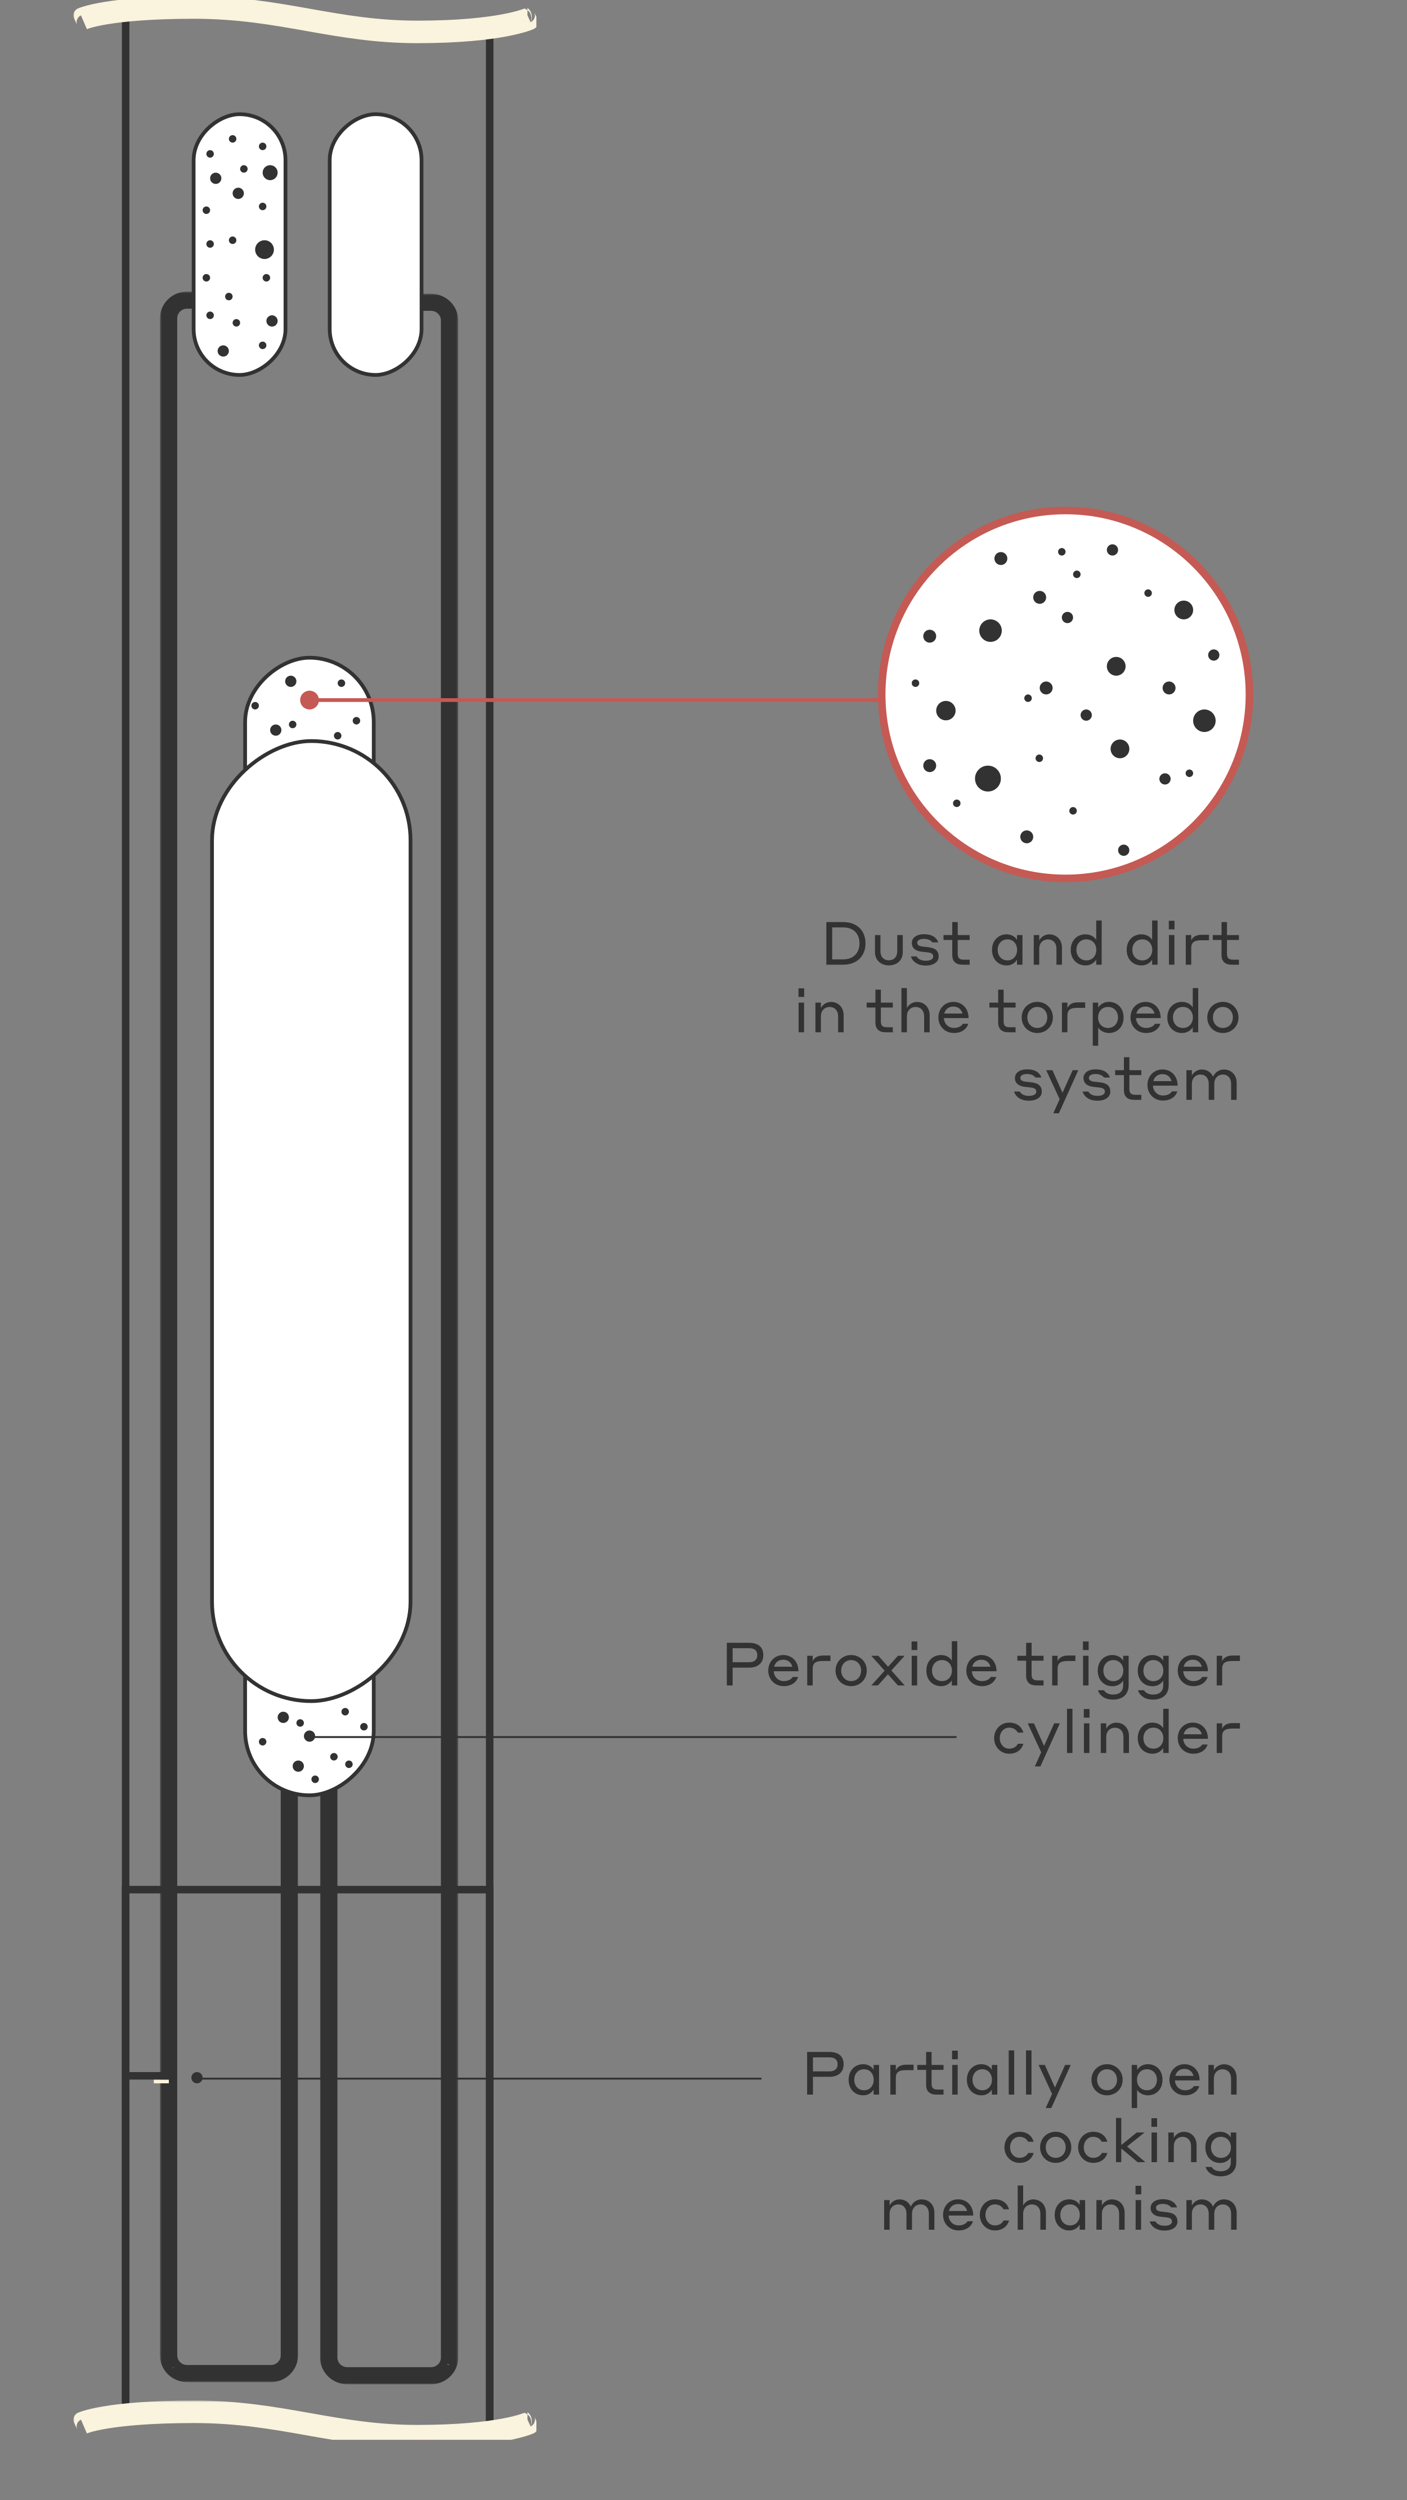 <svg width="375" height="666" viewBox="0 0 375 666" fill="none" xmlns="http://www.w3.org/2000/svg">
<rect x="0" y="0" width="375" height="666" fill="#808080" stroke="none"/>
<g clip-path="url(#clip0)">
<path d="M130.514 648L130.514 502.431L130.514 7.5M33.486 643L33.486 502.431L33.486 3" stroke="#323232" stroke-width="2"/>
<path d="M130.514 647.323L130.514 503.396L33.486 503.396L33.486 643" stroke="#323232" stroke-width="2"/>
<mask id="path-3-outside-1" maskUnits="userSpaceOnUse" x="85.116" y="78.252" width="37" height="557" fill="black">
<rect fill="white" x="85.116" y="78.252" width="37" height="557"/>
<path fill-rule="evenodd" clip-rule="evenodd" d="M112.943 79.252L112.943 81.802L114.863 81.802C116.887 81.802 118.514 83.398 118.514 85.351L118.514 628.069C118.514 630.023 116.887 631.619 114.863 631.619L92.581 631.619C90.558 631.619 88.93 630.023 88.93 628.069L88.93 476.969L86.328 477.869L86.328 628.069C86.328 631.444 89.134 634.168 92.581 634.168L114.863 634.168C118.31 634.168 121.116 631.444 121.116 628.069L121.116 85.351C121.116 81.976 118.31 79.252 114.863 79.252L112.943 79.252ZM119.196 85.351C119.196 83.02 117.256 81.13 114.863 81.13L113.625 81.13L113.625 79.924L113.626 79.924L113.626 81.13L114.864 81.13C117.257 81.13 119.196 83.019 119.196 85.351L119.196 628.068C119.196 628.626 119.085 629.159 118.884 629.646C119.085 629.159 119.196 628.627 119.196 628.069L119.196 85.351ZM87.01 478.345L87.01 478.345L87.01 628.069C87.01 631.067 89.504 633.496 92.581 633.496L114.863 633.496C117.171 633.496 119.151 632.13 119.996 630.182C119.15 632.129 117.171 633.496 114.864 633.496L92.581 633.496C89.504 633.496 87.01 631.066 87.01 628.068L87.01 478.345Z"/>
</mask>
<path fill-rule="evenodd" clip-rule="evenodd" d="M112.943 79.252L112.943 81.802L114.863 81.802C116.887 81.802 118.514 83.398 118.514 85.351L118.514 628.069C118.514 630.023 116.887 631.619 114.863 631.619L92.581 631.619C90.558 631.619 88.93 630.023 88.93 628.069L88.93 476.969L86.328 477.869L86.328 628.069C86.328 631.444 89.134 634.168 92.581 634.168L114.863 634.168C118.31 634.168 121.116 631.444 121.116 628.069L121.116 85.351C121.116 81.976 118.31 79.252 114.863 79.252L112.943 79.252ZM119.196 85.351C119.196 83.02 117.256 81.13 114.863 81.13L113.625 81.13L113.625 79.924L113.626 79.924L113.626 81.13L114.864 81.13C117.257 81.13 119.196 83.019 119.196 85.351L119.196 628.068C119.196 628.626 119.085 629.159 118.884 629.646C119.085 629.159 119.196 628.627 119.196 628.069L119.196 85.351ZM87.01 478.345L87.01 478.345L87.01 628.069C87.01 631.067 89.504 633.496 92.581 633.496L114.863 633.496C117.171 633.496 119.151 632.13 119.996 630.182C119.15 632.129 117.171 633.496 114.864 633.496L92.581 633.496C89.504 633.496 87.01 631.066 87.01 628.068L87.01 478.345Z" fill="white"/>
<path d="M112.943 81.802L111.943 81.802L111.943 82.802L112.943 82.802L112.943 81.802ZM112.943 79.252L112.943 78.252L111.943 78.252L111.943 79.252L112.943 79.252ZM114.863 631.619L114.863 632.619L114.863 631.619ZM92.581 631.619L92.581 630.619L92.581 631.619ZM88.93 628.069L89.93 628.069L88.93 628.069ZM88.93 476.969L89.93 476.969L89.93 475.565L88.603 476.024L88.93 476.969ZM86.328 477.869L86.001 476.924L85.328 477.157L85.328 477.869L86.328 477.869ZM92.581 634.168L92.581 633.168L92.581 634.168ZM114.863 634.168L114.863 635.168L114.863 634.168ZM113.625 81.13L112.625 81.13L112.625 82.13L113.625 82.13L113.625 81.13ZM113.625 79.924L113.625 78.924L112.625 78.924L112.625 79.924L113.625 79.924ZM113.626 79.924L114.626 79.924L114.626 78.924L113.626 78.924L113.626 79.924ZM113.626 81.13L112.626 81.13L112.626 82.13L113.626 82.13L113.626 81.13ZM114.864 81.13L114.864 80.13L114.864 81.13ZM118.884 629.646L117.96 629.264L119.808 630.029L118.884 629.646ZM87.01 478.345L88.01 478.345L88.01 476.996L86.72 477.389L87.01 478.345ZM87.01 478.345L86.719 477.389L86.01 477.604L86.01 478.345L87.01 478.345ZM92.581 633.496L92.581 632.496L92.581 633.496ZM114.863 633.496L114.863 634.496L114.863 633.496ZM119.996 630.182L120.914 630.58L119.079 629.783L119.996 630.182ZM113.943 81.802L113.943 79.252L111.943 79.252L111.943 81.802L113.943 81.802ZM114.863 80.802L112.943 80.802L112.943 82.802L114.863 82.802L114.863 80.802ZM119.514 85.351C119.514 82.822 117.415 80.802 114.863 80.802L114.863 82.802C116.358 82.802 117.514 83.974 117.514 85.351L119.514 85.351ZM119.514 628.069L119.514 85.351L117.514 85.351L117.514 628.069L119.514 628.069ZM114.863 632.619C117.415 632.619 119.514 630.599 119.514 628.069L117.514 628.069C117.514 629.446 116.358 630.619 114.863 630.619L114.863 632.619ZM92.581 632.619L114.863 632.619L114.863 630.619L92.581 630.619L92.581 632.619ZM87.93 628.069C87.93 630.599 90.029 632.619 92.581 632.619L92.581 630.619C91.086 630.619 89.93 629.446 89.93 628.069L87.93 628.069ZM87.93 476.969L87.93 628.069L89.93 628.069L89.93 476.969L87.93 476.969ZM86.655 478.814L89.257 477.914L88.603 476.024L86.001 476.924L86.655 478.814ZM87.328 628.069L87.328 477.869L85.328 477.869L85.328 628.069L87.328 628.069ZM92.581 633.168C89.662 633.168 87.328 630.867 87.328 628.069L85.328 628.069C85.328 632.022 88.607 635.168 92.581 635.168L92.581 633.168ZM114.863 633.168L92.581 633.168L92.581 635.168L114.863 635.168L114.863 633.168ZM120.116 628.069C120.116 630.867 117.783 633.168 114.863 633.168L114.863 635.168C118.837 635.168 122.116 632.022 122.116 628.069L120.116 628.069ZM120.116 85.351L120.116 628.069L122.116 628.069L122.116 85.351L120.116 85.351ZM114.863 80.252C117.783 80.252 120.116 82.553 120.116 85.351L122.116 85.351C122.116 81.399 118.837 78.252 114.863 78.252L114.863 80.252ZM112.943 80.252L114.863 80.252L114.863 78.252L112.943 78.252L112.943 80.252ZM114.863 82.13C116.729 82.13 118.196 83.597 118.196 85.351L120.196 85.351C120.196 82.443 117.784 80.13 114.863 80.13L114.863 82.13ZM113.625 82.13L114.863 82.13L114.863 80.13L113.625 80.13L113.625 82.13ZM112.625 79.924L112.625 81.13L114.625 81.13L114.625 79.924L112.625 79.924ZM113.626 78.924L113.625 78.924L113.625 80.924L113.626 80.924L113.626 78.924ZM114.626 81.13L114.626 79.924L112.626 79.924L112.626 81.13L114.626 81.13ZM114.864 80.13L113.626 80.13L113.626 82.13L114.864 82.13L114.864 80.13ZM120.196 85.351C120.196 82.443 117.784 80.13 114.864 80.13L114.864 82.13C116.729 82.13 118.196 83.596 118.196 85.351L120.196 85.351ZM120.196 628.068L120.196 85.351L118.196 85.351L118.196 628.068L120.196 628.068ZM119.808 630.029C120.058 629.423 120.196 628.76 120.196 628.068L118.196 628.068C118.196 628.492 118.112 628.895 117.96 629.264L119.808 630.029ZM118.196 628.069C118.196 628.493 118.112 628.896 117.96 629.264L119.808 630.029C120.058 629.423 120.196 628.761 120.196 628.069L118.196 628.069ZM118.196 85.351L118.196 628.069L120.196 628.069L120.196 85.351L118.196 85.351ZM86.72 477.389L86.719 477.389L87.301 479.302L87.301 479.302L86.72 477.389ZM86.01 478.345L86.01 628.069L88.01 628.069L88.01 478.345L86.01 478.345ZM86.01 628.069C86.01 631.643 88.977 634.496 92.581 634.496L92.581 632.496C90.032 632.496 88.01 630.49 88.01 628.069L86.01 628.069ZM92.581 634.496L114.863 634.496L114.863 632.496L92.581 632.496L92.581 634.496ZM114.863 634.496C117.572 634.496 119.91 632.891 120.914 630.58L119.079 629.783C118.391 631.368 116.77 632.496 114.863 632.496L114.863 634.496ZM119.079 629.783C118.391 631.368 116.77 632.496 114.864 632.496L114.864 634.496C117.572 634.496 119.91 632.891 120.914 630.58L119.079 629.783ZM114.864 632.496L92.581 632.496L92.581 634.496L114.864 634.496L114.864 632.496ZM92.581 632.496C90.032 632.496 88.01 630.489 88.01 628.068L86.01 628.068C86.01 631.643 88.977 634.496 92.581 634.496L92.581 632.496ZM88.01 628.068L88.01 478.345L86.01 478.345L86.01 628.068L88.01 628.068Z" fill="#323232" mask="url(#path-3-outside-1)"/>
<mask id="path-5-outside-2" maskUnits="userSpaceOnUse" x="42.635" y="77.676" width="37" height="557" fill="black">
<rect fill="white" x="42.635" y="77.676" width="37" height="557"/>
<path fill-rule="evenodd" clip-rule="evenodd" d="M51.808 78.676L51.808 81.226L49.888 81.226C47.865 81.226 46.237 82.822 46.237 84.775L46.237 627.493C46.237 629.446 47.865 631.042 49.888 631.042L72.171 631.042C74.194 631.042 75.821 629.446 75.821 627.493L75.821 476.393L78.424 477.293L78.424 627.493C78.424 630.868 75.617 633.592 72.171 633.592L49.888 633.592C46.442 633.592 43.635 630.868 43.635 627.493L43.635 84.775C43.635 81.4 46.442 78.676 49.888 78.676L51.808 78.676ZM45.555 84.775C45.555 82.444 47.495 80.554 49.888 80.554L51.126 80.554L51.126 79.348L51.124 79.348L51.124 80.552L49.886 80.552C47.493 80.552 45.554 82.442 45.554 84.773L45.553 627.491C45.553 628.552 45.955 629.522 46.619 630.263C45.956 629.522 45.555 628.553 45.555 627.493L45.555 84.775ZM77.74 477.769L77.742 477.769L77.742 627.493C77.742 630.49 75.247 632.92 72.171 632.92L49.888 632.92C48.237 632.92 46.753 632.22 45.733 631.108C46.753 632.219 48.236 632.918 49.886 632.918L72.169 632.918C75.246 632.918 77.74 630.488 77.74 627.491L77.74 477.769Z"/>
</mask>
<path fill-rule="evenodd" clip-rule="evenodd" d="M51.808 78.676L51.808 81.226L49.888 81.226C47.865 81.226 46.237 82.822 46.237 84.775L46.237 627.493C46.237 629.446 47.865 631.042 49.888 631.042L72.171 631.042C74.194 631.042 75.821 629.446 75.821 627.493L75.821 476.393L78.424 477.293L78.424 627.493C78.424 630.868 75.617 633.592 72.171 633.592L49.888 633.592C46.442 633.592 43.635 630.868 43.635 627.493L43.635 84.775C43.635 81.4 46.442 78.676 49.888 78.676L51.808 78.676ZM45.555 84.775C45.555 82.444 47.495 80.554 49.888 80.554L51.126 80.554L51.126 79.348L51.124 79.348L51.124 80.552L49.886 80.552C47.493 80.552 45.554 82.442 45.554 84.773L45.553 627.491C45.553 628.552 45.955 629.522 46.619 630.263C45.956 629.522 45.555 628.553 45.555 627.493L45.555 84.775ZM77.74 477.769L77.742 477.769L77.742 627.493C77.742 630.49 75.247 632.92 72.171 632.92L49.888 632.92C48.237 632.92 46.753 632.22 45.733 631.108C46.753 632.219 48.236 632.918 49.886 632.918L72.169 632.918C75.246 632.918 77.74 630.488 77.74 627.491L77.74 477.769Z" fill="white"/>
<path d="M51.808 81.226L52.808 81.226L52.808 82.226L51.808 82.226L51.808 81.226ZM51.808 78.676L51.808 77.676L52.808 77.676L52.808 78.676L51.808 78.676ZM75.821 627.493L74.821 627.493L75.821 627.493ZM75.821 476.393L74.821 476.393L74.821 474.989L76.148 475.448L75.821 476.393ZM78.424 477.293L78.751 476.348L79.424 476.581L79.424 477.293L78.424 477.293ZM78.424 627.493L77.424 627.493L78.424 627.493ZM51.126 80.554L52.126 80.554L52.126 81.554L51.126 81.554L51.126 80.554ZM51.126 79.348L51.126 78.348L52.126 78.348L52.126 79.348L51.126 79.348ZM51.124 79.348L50.124 79.348L50.124 78.348L51.124 78.348L51.124 79.348ZM51.124 80.552L52.124 80.552L52.124 81.552L51.124 81.552L51.124 80.552ZM45.554 84.773L46.554 84.773L45.554 84.773ZM45.553 627.491L44.553 627.491L45.553 627.491ZM46.619 630.263L47.364 629.597L45.873 630.93L46.619 630.263ZM77.74 477.769L76.74 477.769L76.74 476.357L78.072 476.825L77.74 477.769ZM77.742 477.769L78.073 476.826L78.742 477.061L78.742 477.769L77.742 477.769ZM77.742 627.493L76.742 627.493L77.742 627.493ZM45.733 631.108L44.996 631.784L46.469 630.432L45.733 631.108ZM77.74 627.491L76.74 627.491L77.74 627.491ZM50.808 81.226L50.808 78.676L52.808 78.676L52.808 81.226L50.808 81.226ZM49.888 80.226L51.808 80.226L51.808 82.226L49.888 82.226L49.888 80.226ZM45.237 84.775C45.237 82.246 47.337 80.226 49.888 80.226L49.888 82.226C48.393 82.226 47.237 83.398 47.237 84.775L45.237 84.775ZM45.237 627.493L45.237 84.775L47.237 84.775L47.237 627.493L45.237 627.493ZM49.888 632.042C47.337 632.042 45.237 630.023 45.237 627.493L47.237 627.493C47.237 628.87 48.393 630.042 49.888 630.042L49.888 632.042ZM72.171 632.042L49.888 632.042L49.888 630.042L72.171 630.042L72.171 632.042ZM76.821 627.493C76.821 630.023 74.722 632.042 72.171 632.042L72.171 630.042C73.666 630.042 74.821 628.87 74.821 627.493L76.821 627.493ZM76.821 476.393L76.821 627.493L74.821 627.493L74.821 476.393L76.821 476.393ZM78.097 478.238L75.495 477.338L76.148 475.448L78.751 476.348L78.097 478.238ZM77.424 627.493L77.424 477.293L79.424 477.293L79.424 627.493L77.424 627.493ZM72.171 632.592C75.09 632.592 77.424 630.291 77.424 627.493L79.424 627.493C79.424 631.445 76.144 634.592 72.171 634.592L72.171 632.592ZM49.888 632.592L72.171 632.592L72.171 634.592L49.888 634.592L49.888 632.592ZM44.635 627.493C44.635 630.291 46.969 632.592 49.888 632.592L49.888 634.592C45.914 634.592 42.635 631.445 42.635 627.493L44.635 627.493ZM44.635 84.775L44.635 627.493L42.635 627.493L42.635 84.775L44.635 84.775ZM49.888 79.676C46.969 79.676 44.635 81.977 44.635 84.775L42.635 84.775C42.635 80.823 45.915 77.676 49.888 77.676L49.888 79.676ZM51.808 79.676L49.888 79.676L49.888 77.676L51.808 77.676L51.808 79.676ZM49.888 81.554C48.023 81.554 46.555 83.021 46.555 84.775L44.555 84.775C44.555 81.867 46.968 79.554 49.888 79.554L49.888 81.554ZM51.126 81.554L49.888 81.554L49.888 79.554L51.126 79.554L51.126 81.554ZM52.126 79.348L52.126 80.554L50.126 80.554L50.126 79.348L52.126 79.348ZM51.124 78.348L51.126 78.348L51.126 80.348L51.124 80.348L51.124 78.348ZM50.124 80.552L50.124 79.348L52.124 79.348L52.124 80.552L50.124 80.552ZM49.886 79.552L51.124 79.552L51.124 81.552L49.886 81.552L49.886 79.552ZM44.554 84.773C44.554 81.865 46.966 79.552 49.886 79.552L49.886 81.552C48.021 81.552 46.554 83.019 46.554 84.773L44.554 84.773ZM44.553 627.491L44.554 84.773L46.554 84.773L46.553 627.491L44.553 627.491ZM45.873 630.93C45.054 630.014 44.553 628.81 44.553 627.491L46.553 627.491C46.553 628.294 46.856 629.029 47.364 629.596L45.873 630.93ZM46.555 627.493C46.555 628.295 46.858 629.029 47.364 629.597L45.873 630.929C45.055 630.014 44.555 628.811 44.555 627.493L46.555 627.493ZM46.555 84.775L46.555 627.493L44.555 627.493L44.555 84.775L46.555 84.775ZM78.072 476.825L78.073 476.826L77.41 478.713L77.408 478.712L78.072 476.825ZM78.742 477.769L78.742 627.493L76.742 627.493L76.742 477.769L78.742 477.769ZM78.742 627.493C78.742 631.067 75.775 633.92 72.171 633.92L72.171 631.92C74.72 631.92 76.742 629.914 76.742 627.493L78.742 627.493ZM72.171 633.92L49.888 633.92L49.888 631.92L72.171 631.92L72.171 633.92ZM49.888 633.92C47.949 633.92 46.201 633.097 44.996 631.784L46.47 630.432C47.305 631.343 48.524 631.92 49.888 631.92L49.888 633.92ZM46.469 630.432C47.305 631.342 48.523 631.918 49.886 631.918L49.886 633.918C47.949 633.918 46.201 633.096 44.996 631.784L46.469 630.432ZM49.886 631.918L72.169 631.918L72.169 633.918L49.886 633.918L49.886 631.918ZM72.169 631.918C74.718 631.918 76.74 629.912 76.74 627.491L78.74 627.491C78.74 631.065 75.773 633.918 72.169 633.918L72.169 631.918ZM76.74 627.491L76.74 477.769L78.74 477.769L78.74 627.491L76.74 627.491Z" fill="#323232" mask="url(#path-5-outside-2)"/>
<rect x="112.353" y="30.424" width="69.464" height="24.482" rx="12.241" transform="rotate(90 112.353 30.424)" fill="white" stroke="#323232"/>
<rect x="76.09" y="30.424" width="69.464" height="24.482" rx="12.241" transform="rotate(90 76.09 30.424)" fill="white" stroke="#323232"/>
<circle r="2" transform="matrix(1 0 0 -1 72 46)" fill="#323232"/>
<circle r="2.5" transform="matrix(1 0 0 -1 70.5 66.5)" fill="#323232"/>
<circle r="1" transform="matrix(1 0 0 -1 70 92)" fill="#323232"/>
<circle r="1" transform="matrix(1 0 0 -1 55 56)" fill="#323232"/>
<circle r="1" transform="matrix(1 0 0 -1 62 37)" fill="#323232"/>
<circle r="1" transform="matrix(1 0 0 -1 61 79)" fill="#323232"/>
<circle r="1" transform="matrix(1 0 0 -1 70 55)" fill="#323232"/>
<circle r="1" transform="matrix(1 0 0 -1 70 39)" fill="#323232"/>
<circle r="1" transform="matrix(1 0 0 -1 62 64)" fill="#323232"/>
<circle r="1" transform="matrix(1 0 0 -1 55 74)" fill="#323232"/>
<circle r="1" transform="matrix(1 0 0 -1 56 84)" fill="#323232"/>
<circle r="1" transform="matrix(1 0 0 -1 65 45)" fill="#323232"/>
<circle r="1" transform="matrix(1 0 0 -1 56 65)" fill="#323232"/>
<circle r="1" transform="matrix(1 0 0 -1 56 41)" fill="#323232"/>
<circle r="1" transform="matrix(1 0 0 -1 63 86)" fill="#323232"/>
<circle r="1.5" transform="matrix(1 0 0 -1 63.5 51.5)" fill="#323232"/>
<circle r="1" transform="matrix(1 0 0 -1 71 74)" fill="#323232"/>
<circle r="1.5" transform="matrix(1 0 0 -1 59.5 93.5)" fill="#323232"/>
<circle r="1.5" transform="matrix(1 0 0 -1 72.5 85.5)" fill="#323232"/>
<circle r="1.5" transform="matrix(1 0 0 -1 57.5 47.5)" fill="#323232"/>
<rect x="99.612" y="421.355" width="56.916" height="34.283" rx="17.142" transform="rotate(90 99.612 421.355)" fill="white" stroke="#323232"/>
<rect x="99.612" y="175.214" width="54.02" height="34.283" rx="17.142" transform="rotate(90 99.612 175.214)" fill="white" stroke="#323232"/>
<rect x="109.412" y="197.415" width="255.76" height="52.904" rx="26.452" transform="rotate(90 109.412 197.415)" fill="white" stroke="#323232"/>
<mask id="path-32-outside-3" maskUnits="userSpaceOnUse" x="19.422" y="639.5" width="124" height="13" fill="black">
<rect fill="white" x="19.422" y="639.5" width="124" height="13"/>
<path fill-rule="evenodd" clip-rule="evenodd" d="M82.027 646.792C91.1 648.397 100.159 650 111.25 650C122.427 650 129.927 649.121 134.653 648.233C137.017 647.789 138.688 647.342 139.779 647.001C140.324 646.831 140.724 646.687 140.994 646.584C141.128 646.532 141.23 646.49 141.301 646.46C141.337 646.445 141.364 646.433 141.385 646.424L141.409 646.413L141.418 646.409L141.421 646.407L141.422 646.407C141.422 646.407 141.423 646.406 141 645.5C140.577 644.594 140.578 644.594 140.578 644.593L140.58 644.593L140.571 644.597C140.561 644.601 140.544 644.608 140.52 644.619C140.47 644.64 140.389 644.673 140.275 644.717C140.047 644.805 139.688 644.935 139.182 645.092C138.172 645.408 136.577 645.836 134.284 646.267C129.698 647.129 122.323 648 111.25 648C100.336 648 91.424 646.424 82.329 644.815L82.049 644.765C72.86 643.14 63.471 641.5 51.75 641.5C40.084 641.5 32.59 642.253 27.993 643.013C25.694 643.394 24.116 643.777 23.101 644.071C22.594 644.217 22.226 644.342 21.98 644.433C21.856 644.478 21.763 644.515 21.698 644.542C21.665 644.555 21.639 644.567 21.619 644.575L21.595 644.586L21.587 644.589L21.584 644.591L21.582 644.592C21.582 644.592 21.581 644.592 22 645.5C22.419 646.408 22.419 646.408 22.418 646.409L22.419 646.408C22.426 646.405 22.439 646.399 22.46 646.391C22.501 646.374 22.57 646.346 22.67 646.31C22.869 646.236 23.192 646.126 23.657 645.992C24.587 645.723 26.088 645.356 28.32 644.987C32.785 644.248 40.166 643.5 51.75 643.5C63.279 643.5 72.515 645.11 81.701 646.735L82.027 646.792ZM140.58 644.593C140.58 644.593 140.58 644.593 140.58 644.593Z"/>
</mask>
<path fill-rule="evenodd" clip-rule="evenodd" d="M82.027 646.792C91.1 648.397 100.159 650 111.25 650C122.427 650 129.927 649.121 134.653 648.233C137.017 647.789 138.688 647.342 139.779 647.001C140.324 646.831 140.724 646.687 140.994 646.584C141.128 646.532 141.23 646.49 141.301 646.46C141.337 646.445 141.364 646.433 141.385 646.424L141.409 646.413L141.418 646.409L141.421 646.407L141.422 646.407C141.422 646.407 141.423 646.406 141 645.5C140.577 644.594 140.578 644.594 140.578 644.593L140.58 644.593L140.571 644.597C140.561 644.601 140.544 644.608 140.52 644.619C140.47 644.64 140.389 644.673 140.275 644.717C140.047 644.805 139.688 644.935 139.182 645.092C138.172 645.408 136.577 645.836 134.284 646.267C129.698 647.129 122.323 648 111.25 648C100.336 648 91.424 646.424 82.329 644.815L82.049 644.765C72.86 643.14 63.471 641.5 51.75 641.5C40.084 641.5 32.59 642.253 27.993 643.013C25.694 643.394 24.116 643.777 23.101 644.071C22.594 644.217 22.226 644.342 21.98 644.433C21.856 644.478 21.763 644.515 21.698 644.542C21.665 644.555 21.639 644.567 21.619 644.575L21.595 644.586L21.587 644.589L21.584 644.591L21.582 644.592C21.582 644.592 21.581 644.592 22 645.5C22.419 646.408 22.419 646.408 22.418 646.409L22.419 646.408C22.426 646.405 22.439 646.399 22.46 646.391C22.501 646.374 22.57 646.346 22.67 646.31C22.869 646.236 23.192 646.126 23.657 645.992C24.587 645.723 26.088 645.356 28.32 644.987C32.785 644.248 40.166 643.5 51.75 643.5C63.279 643.5 72.515 645.11 81.701 646.735L82.027 646.792ZM140.58 644.593C140.58 644.593 140.58 644.593 140.58 644.593Z" fill="#C55953"/>
<path d="M111.25 650L111.25 652L111.25 650ZM82.027 646.792L82.375 644.823L82.375 644.823L82.027 646.792ZM134.653 648.233L134.284 646.267L134.653 648.233ZM139.779 647.001L139.182 645.092L139.182 645.092L139.779 647.001ZM140.994 646.584L140.275 644.717L140.275 644.717L140.994 646.584ZM141.301 646.46L140.52 644.619L140.52 644.619L141.301 646.46ZM141.385 646.424L142.206 648.247L142.198 648.251L141.385 646.424ZM141.409 646.413L142.243 648.231L142.23 648.236L141.409 646.413ZM141.418 646.409L142.257 648.224L142.251 648.227L141.418 646.409ZM141.421 646.407L142.263 648.221L142.26 648.223L141.421 646.407ZM141.422 646.407L142.266 648.22L142.265 648.221L141.422 646.407ZM140.578 644.593L139.733 642.781L139.735 642.78L140.578 644.593ZM140.571 644.597L141.391 646.421L141.385 646.424L140.571 644.597ZM140.52 644.619L141.301 646.46L141.301 646.46L140.52 644.619ZM140.275 644.717L139.556 642.851L139.556 642.851L140.275 644.717ZM139.182 645.092L138.586 643.183L138.586 643.183L139.182 645.092ZM134.284 646.267L133.915 644.302L133.915 644.302L134.284 646.267ZM111.25 648L111.25 650L111.25 648ZM82.329 644.815L82.677 642.845L82.677 642.845L82.329 644.815ZM82.049 644.765L82.398 642.796L82.398 642.796L82.049 644.765ZM51.75 641.5L51.75 643.5L51.75 641.5ZM27.993 643.013L27.666 641.04L27.666 641.04L27.993 643.013ZM23.101 644.071L22.546 642.149L22.546 642.149L23.101 644.071ZM21.98 644.433L22.67 646.31L22.67 646.31L21.98 644.433ZM21.698 644.542L20.935 642.693L20.935 642.693L21.698 644.542ZM21.619 644.575L20.811 642.746L20.82 642.742L21.619 644.575ZM21.595 644.586L20.772 642.763L20.779 642.76L20.787 642.756L21.595 644.586ZM21.587 644.589L20.757 642.77L20.763 642.767L21.587 644.589ZM21.584 644.591L20.748 642.774L20.753 642.771L21.584 644.591ZM21.582 644.592L22.417 646.409L22.415 646.41L21.582 644.592ZM22.418 646.409L23.158 648.267L21.577 644.594L22.418 646.409ZM22.419 646.408L23.22 648.241L23.19 648.254L23.159 648.266L22.419 646.408ZM22.46 646.391L23.222 648.24L23.222 648.24L22.46 646.391ZM22.67 646.31L21.98 644.433L21.98 644.433L22.67 646.31ZM23.657 645.992L24.212 647.913L24.212 647.913L23.657 645.992ZM28.32 644.987L28.646 646.96L28.646 646.96L28.32 644.987ZM51.75 643.5L51.75 641.5L51.75 643.5ZM81.701 646.735L82.049 644.765L82.049 644.765L81.701 646.735ZM111.25 652C99.963 652 90.747 650.366 81.678 648.762L82.375 644.823C91.453 646.429 100.355 648 111.25 648L111.25 652ZM135.023 650.198C130.156 651.113 122.53 652 111.25 652L111.25 648C122.323 648 129.698 647.129 134.284 646.267L135.023 650.198ZM140.375 648.911C139.204 649.276 137.457 649.741 135.023 650.198L134.284 646.267C136.577 645.836 138.172 645.408 139.182 645.092L140.375 648.911ZM141.712 648.45C141.401 648.57 140.96 648.728 140.375 648.911L139.182 645.092C139.688 644.935 140.047 644.805 140.275 644.717L141.712 648.45ZM142.083 648.301C141.991 648.34 141.868 648.39 141.712 648.45L140.275 644.717C140.389 644.673 140.47 644.64 140.52 644.619L142.083 648.301ZM142.198 648.251C142.167 648.264 142.129 648.281 142.083 648.301L140.52 644.619C140.544 644.608 140.562 644.601 140.571 644.597L142.198 648.251ZM142.23 648.236L142.206 648.247L140.564 644.6L140.588 644.589L142.23 648.236ZM142.251 648.227L142.243 648.231L140.576 644.594L140.584 644.591L142.251 648.227ZM142.26 648.223L142.257 648.224L140.578 644.594L140.581 644.592L142.26 648.223ZM142.265 648.221L142.263 648.221L140.578 644.594L140.579 644.593L142.265 648.221ZM142.812 644.654C143.024 645.107 143.13 645.335 143.184 645.451C143.21 645.506 143.226 645.541 143.236 645.563C143.237 645.567 143.251 645.596 143.265 645.629C143.269 645.64 143.278 645.661 143.288 645.687C143.295 645.705 143.319 645.768 143.343 645.851C143.355 645.893 143.378 645.975 143.395 646.08C143.41 646.169 143.441 646.385 143.406 646.658C143.366 646.976 143.231 647.405 142.874 647.782C142.714 647.951 142.554 648.061 142.44 648.128C142.385 648.161 142.339 648.184 142.31 648.199C142.299 648.204 142.283 648.212 142.277 648.215C142.272 648.217 142.266 648.22 142.266 648.22L140.578 644.594C140.622 644.573 140.271 644.713 139.97 645.032C139.613 645.408 139.478 645.838 139.438 646.155C139.403 646.429 139.434 646.645 139.449 646.733C139.466 646.838 139.488 646.92 139.5 646.962C139.524 647.044 139.549 647.107 139.555 647.125C139.565 647.151 139.574 647.171 139.578 647.18C139.59 647.21 139.601 647.232 139.596 647.222C139.593 647.215 139.583 647.193 139.556 647.136C139.504 647.024 139.399 646.799 139.188 646.346L142.812 644.654ZM141.423 646.406C141.377 646.428 141.807 646.259 142.14 645.843C142.503 645.389 142.569 644.912 142.577 644.656C142.585 644.417 142.547 644.233 142.532 644.166C142.513 644.081 142.493 644.015 142.482 643.982C142.461 643.916 142.441 643.865 142.435 643.851C142.427 643.831 142.42 643.814 142.417 643.807C142.407 643.783 142.399 643.766 142.403 643.776C142.407 643.784 142.417 643.807 142.444 643.864C142.496 643.976 142.601 644.201 142.812 644.654L139.188 646.346C138.976 645.893 138.87 645.665 138.817 645.55C138.791 645.494 138.775 645.46 138.766 645.44C138.764 645.435 138.752 645.411 138.741 645.384C138.737 645.375 138.73 645.358 138.721 645.337C138.716 645.323 138.695 645.272 138.674 645.206C138.663 645.172 138.643 645.107 138.624 645.022C138.61 644.954 138.572 644.77 138.579 644.531C138.587 644.275 138.653 643.798 139.016 643.344C139.188 643.129 139.374 642.988 139.517 642.898C139.585 642.856 139.642 642.826 139.678 642.808C139.692 642.801 139.712 642.791 139.719 642.787C139.726 642.784 139.733 642.781 139.733 642.781L141.423 646.406ZM139.751 642.772L139.76 642.769L141.4 646.417L141.391 646.421L139.751 642.772ZM139.738 642.778C139.752 642.772 139.759 642.769 139.757 642.77L141.385 646.424C141.364 646.433 141.337 646.445 141.301 646.46L139.738 642.778ZM139.556 642.851C139.649 642.815 139.709 642.79 139.738 642.778L141.301 646.46C141.23 646.49 141.128 646.532 140.994 646.584L139.556 642.851ZM138.586 643.183C139.052 643.038 139.37 642.922 139.556 642.851L140.994 646.584C140.724 646.687 140.324 646.831 139.779 647.001L138.586 643.183ZM133.915 644.302C136.137 643.884 137.655 643.474 138.586 643.183L139.779 647.001C138.688 647.342 137.017 647.789 134.653 648.233L133.915 644.302ZM111.25 646C122.22 646 129.469 645.137 133.915 644.302L134.653 648.233C129.927 649.121 122.427 650 111.25 650L111.25 646ZM82.677 642.845C91.778 644.455 100.531 646 111.25 646L111.25 650C100.14 650 91.07 648.392 81.98 646.784L82.677 642.845ZM82.398 642.796L82.677 642.845L81.98 646.784L81.701 646.735L82.398 642.796ZM51.75 639.5C63.664 639.5 73.206 641.17 82.398 642.796L81.701 646.735C72.515 645.11 63.279 643.5 51.75 643.5L51.75 639.5ZM27.666 641.04C32.395 640.258 40.002 639.5 51.75 639.5L51.75 643.5C40.166 643.5 32.785 644.248 28.32 644.987L27.666 641.04ZM22.546 642.149C23.645 641.832 25.3 641.432 27.666 641.04L28.32 644.987C26.088 645.356 24.587 645.723 23.657 645.992L22.546 642.149ZM21.29 642.555C21.583 642.447 21.996 642.308 22.546 642.149L23.657 645.992C23.192 646.126 22.869 646.236 22.67 646.31L21.29 642.555ZM20.935 642.693C21.025 642.656 21.143 642.609 21.29 642.555L22.67 646.31C22.57 646.346 22.501 646.374 22.46 646.391L20.935 642.693ZM20.82 642.742C20.852 642.728 20.89 642.712 20.935 642.693L22.46 646.391C22.439 646.399 22.426 646.405 22.419 646.408L20.82 642.742ZM20.787 642.756L20.811 642.746L22.428 646.404L22.404 646.415L20.787 642.756ZM20.763 642.767L20.772 642.763L22.419 646.408L22.411 646.412L20.763 642.767ZM20.753 642.771L20.757 642.77L22.417 646.409L22.414 646.41L20.753 642.771ZM20.747 642.774L20.748 642.774L22.419 646.408L22.417 646.409L20.747 642.774ZM20.184 646.338C19.975 645.885 19.869 645.656 19.816 645.54C19.791 645.484 19.774 645.448 19.764 645.425C19.762 645.422 19.747 645.388 19.731 645.349C19.726 645.337 19.716 645.313 19.705 645.282C19.697 645.26 19.67 645.186 19.645 645.089C19.645 645.089 19.521 644.684 19.623 644.188C19.694 643.844 19.871 643.457 20.209 643.137C20.359 642.996 20.502 642.905 20.599 642.85C20.647 642.823 20.687 642.803 20.711 642.791C20.721 642.787 20.735 642.78 20.74 642.778C20.745 642.775 20.75 642.773 20.75 642.773L22.415 646.41C22.415 646.41 22.42 646.408 22.424 646.406C22.429 646.403 22.444 646.397 22.453 646.392C22.478 646.38 22.517 646.36 22.565 646.333C22.663 646.278 22.806 646.187 22.955 646.046C23.294 645.726 23.47 645.34 23.541 644.995C23.601 644.703 23.581 644.466 23.569 644.359C23.554 644.238 23.532 644.144 23.519 644.095C23.494 643.997 23.468 643.924 23.46 643.903C23.449 643.873 23.439 643.849 23.435 643.838C23.42 643.803 23.408 643.776 23.413 643.787C23.415 643.792 23.425 643.813 23.451 643.871C23.503 643.983 23.606 644.208 23.816 644.662L20.184 646.338ZM21.577 644.594C21.621 644.574 21.265 644.715 20.96 645.039C20.603 645.42 20.472 645.851 20.433 646.163C20.4 646.433 20.43 646.646 20.445 646.733C20.462 646.836 20.483 646.917 20.495 646.958C20.518 647.04 20.542 647.102 20.549 647.119C20.558 647.145 20.567 647.165 20.57 647.174C20.583 647.204 20.593 647.226 20.588 647.215C20.585 647.209 20.575 647.187 20.549 647.129C20.498 647.018 20.394 646.792 20.184 646.338L23.816 644.662C24.025 645.116 24.131 645.344 24.184 645.46C24.21 645.516 24.226 645.551 24.235 645.573C24.237 645.577 24.25 645.606 24.264 645.639C24.269 645.65 24.277 645.67 24.287 645.696C24.294 645.714 24.318 645.777 24.341 645.859C24.353 645.9 24.375 645.981 24.392 646.084C24.406 646.171 24.436 646.384 24.403 646.654C24.364 646.966 24.233 647.397 23.876 647.778C23.571 648.102 23.215 648.244 23.259 648.223L21.577 644.594ZM23.159 648.266L23.158 648.267L21.678 644.55L21.679 644.55L23.159 648.266ZM23.222 648.24C23.214 648.243 23.213 648.244 23.22 648.241L21.619 644.575C21.639 644.567 21.665 644.555 21.698 644.542L23.222 648.24ZM23.36 648.187C23.284 648.215 23.239 648.233 23.222 648.24L21.698 644.542C21.763 644.515 21.856 644.478 21.98 644.433L23.36 648.187ZM24.212 647.913C23.79 648.035 23.512 648.131 23.36 648.187L21.98 644.433C22.226 644.342 22.594 644.217 23.101 644.071L24.212 647.913ZM28.646 646.96C26.481 647.318 25.058 647.669 24.212 647.913L23.101 644.071C24.116 643.777 25.694 643.394 27.993 643.013L28.646 646.96ZM51.75 645.5C40.248 645.5 32.98 646.243 28.646 646.96L27.993 643.013C32.59 642.253 40.084 641.5 51.75 641.5L51.75 645.5ZM81.353 648.704C72.169 647.08 63.086 645.5 51.75 645.5L51.75 641.5C63.471 641.5 72.86 643.14 82.049 644.765L81.353 648.704ZM81.678 648.762L81.353 648.704L82.049 644.765L82.375 644.823L81.678 648.762ZM139.751 642.773C139.751 642.773 139.751 642.773 139.75 642.773C139.75 642.773 139.75 642.773 139.75 642.773C139.75 642.773 139.75 642.773 139.75 642.773C139.75 642.773 139.75 642.773 139.75 642.773C139.75 642.773 139.75 642.773 139.75 642.773C139.75 642.773 139.749 642.773 139.749 642.773C139.749 642.773 139.749 642.774 139.748 642.774C139.748 642.774 139.747 642.774 139.747 642.774C139.746 642.775 139.743 642.776 139.741 642.777C139.726 642.784 138.765 645.432 141.39 646.421C141.396 646.419 141.403 646.415 141.404 646.415C141.405 646.415 141.406 646.414 141.406 646.414C141.407 646.414 141.407 646.414 141.407 646.414C141.407 646.413 141.408 646.413 141.408 646.413C141.408 646.413 141.408 646.413 141.408 646.413C141.408 646.413 141.408 646.413 141.409 646.413C141.409 646.413 141.409 646.413 141.409 646.413C141.409 646.413 141.409 646.413 141.409 646.413C141.409 646.413 141.409 646.413 141.409 646.413C141.409 646.413 141.409 646.413 141.409 646.413C141.409 646.413 141.409 646.413 141.409 646.413C141.409 646.413 141.409 646.413 141.409 646.413C141.409 646.413 141.409 646.413 141.409 646.413C141.409 646.412 141.41 646.412 141.41 646.412C141.41 646.412 141.411 646.412 141.411 646.412C141.411 646.412 141.412 646.411 141.414 646.411C141.414 646.41 141.416 646.41 141.418 646.408C141.42 646.408 141.425 646.405 141.428 646.404C141.438 646.399 142.529 644.147 140.58 642.593L140.58 646.593C138.63 645.038 139.721 642.786 139.731 642.782C139.735 642.78 139.739 642.778 139.741 642.777C139.744 642.776 139.745 642.775 139.746 642.775C139.747 642.774 139.748 642.774 139.748 642.774C139.749 642.773 139.749 642.773 139.749 642.773C139.75 642.773 139.75 642.773 139.75 642.773C139.75 642.773 139.75 642.773 139.75 642.773C139.75 642.773 139.75 642.773 139.75 642.773C139.751 642.773 139.751 642.773 139.751 642.773C139.751 642.773 139.751 642.773 139.751 642.773C139.751 642.773 139.751 642.773 139.751 642.773C139.751 642.773 139.751 642.772 139.751 642.772C139.751 642.772 139.751 642.772 139.751 642.772C139.751 642.772 139.752 642.772 139.752 642.772C139.752 642.772 139.752 642.772 139.753 642.772C139.753 642.772 139.753 642.772 139.753 642.771C139.754 642.771 139.755 642.771 139.755 642.771C139.757 642.77 139.764 642.767 139.769 642.764C142.395 643.753 141.434 646.401 141.419 646.408C141.416 646.409 141.414 646.411 141.413 646.411C141.412 646.411 141.412 646.411 141.411 646.412C141.411 646.412 141.41 646.412 141.41 646.412C141.41 646.412 141.41 646.412 141.41 646.412C141.41 646.412 141.41 646.412 141.41 646.412C141.409 646.412 141.409 646.413 141.409 646.413C141.409 646.413 141.409 646.413 141.409 646.413C141.409 646.413 141.409 646.413 141.409 646.413C141.409 646.413 141.409 646.413 141.409 646.413L139.751 642.773ZM141.423 646.406L141.421 646.407L139.735 642.78L139.737 642.779L141.423 646.406Z" fill="#FAF3DD" mask="url(#path-32-outside-3)"/>
<mask id="path-34-outside-4" maskUnits="userSpaceOnUse" x="19.422" y="-1" width="124" height="13" fill="black">
<rect fill="white" x="19.422" y="-1" width="124" height="13"/>
<path fill-rule="evenodd" clip-rule="evenodd" d="M82.027 6.292C91.1 7.897 100.159 9.5 111.25 9.5C122.427 9.5 129.927 8.621 134.653 7.733C137.017 7.289 138.688 6.842 139.779 6.501C140.324 6.331 140.724 6.187 140.994 6.084C141.128 6.032 141.23 5.99 141.301 5.96C141.337 5.945 141.364 5.933 141.385 5.924L141.409 5.913L141.418 5.909L141.421 5.907L141.422 5.907C141.422 5.907 141.423 5.906 141 5C140.577 4.094 140.578 4.094 140.578 4.093L140.58 4.093L140.571 4.097C140.561 4.101 140.544 4.108 140.52 4.119C140.47 4.14 140.389 4.173 140.275 4.217C140.047 4.305 139.688 4.435 139.182 4.592C138.172 4.908 136.577 5.336 134.284 5.767C129.698 6.629 122.323 7.5 111.25 7.5C100.336 7.5 91.424 5.924 82.329 4.315L82.049 4.265C72.86 2.64 63.471 1 51.75 1C40.084 1 32.59 1.753 27.993 2.513C25.694 2.894 24.116 3.277 23.101 3.571C22.594 3.717 22.226 3.842 21.98 3.933C21.856 3.978 21.763 4.015 21.698 4.042C21.665 4.055 21.639 4.067 21.619 4.075L21.595 4.086L21.587 4.089L21.584 4.091L21.582 4.092C21.582 4.092 21.581 4.092 22 5C22.419 5.908 22.419 5.908 22.418 5.909L22.419 5.908C22.426 5.905 22.439 5.899 22.46 5.891C22.501 5.874 22.57 5.846 22.67 5.81C22.869 5.736 23.192 5.626 23.657 5.492C24.587 5.223 26.088 4.856 28.32 4.487C32.785 3.748 40.166 3 51.75 3C63.279 3 72.515 4.61 81.701 6.235L82.027 6.292ZM140.58 4.093C140.58 4.093 140.58 4.093 140.58 4.093Z"/>
</mask>
<path fill-rule="evenodd" clip-rule="evenodd" d="M82.027 6.292C91.1 7.897 100.159 9.5 111.25 9.5C122.427 9.5 129.927 8.621 134.653 7.733C137.017 7.289 138.688 6.842 139.779 6.501C140.324 6.331 140.724 6.187 140.994 6.084C141.128 6.032 141.23 5.99 141.301 5.96C141.337 5.945 141.364 5.933 141.385 5.924L141.409 5.913L141.418 5.909L141.421 5.907L141.422 5.907C141.422 5.907 141.423 5.906 141 5C140.577 4.094 140.578 4.094 140.578 4.093L140.58 4.093L140.571 4.097C140.561 4.101 140.544 4.108 140.52 4.119C140.47 4.14 140.389 4.173 140.275 4.217C140.047 4.305 139.688 4.435 139.182 4.592C138.172 4.908 136.577 5.336 134.284 5.767C129.698 6.629 122.323 7.5 111.25 7.5C100.336 7.5 91.424 5.924 82.329 4.315L82.049 4.265C72.86 2.64 63.471 1 51.75 1C40.084 1 32.59 1.753 27.993 2.513C25.694 2.894 24.116 3.277 23.101 3.571C22.594 3.717 22.226 3.842 21.98 3.933C21.856 3.978 21.763 4.015 21.698 4.042C21.665 4.055 21.639 4.067 21.619 4.075L21.595 4.086L21.587 4.089L21.584 4.091L21.582 4.092C21.582 4.092 21.581 4.092 22 5C22.419 5.908 22.419 5.908 22.418 5.909L22.419 5.908C22.426 5.905 22.439 5.899 22.46 5.891C22.501 5.874 22.57 5.846 22.67 5.81C22.869 5.736 23.192 5.626 23.657 5.492C24.587 5.223 26.088 4.856 28.32 4.487C32.785 3.748 40.166 3 51.75 3C63.279 3 72.515 4.61 81.701 6.235L82.027 6.292ZM140.58 4.093C140.58 4.093 140.58 4.093 140.58 4.093Z" fill="#C55953"/>
<path d="M111.25 9.5L111.25 11.5L111.25 9.5ZM82.027 6.292L82.375 4.323L82.375 4.323L82.027 6.292ZM134.653 7.733L134.284 5.767L134.653 7.733ZM139.779 6.501L139.182 4.592L139.182 4.592L139.779 6.501ZM140.994 6.084L140.275 4.217L140.275 4.217L140.994 6.084ZM141.301 5.96L140.52 4.119L140.52 4.119L141.301 5.96ZM141.385 5.924L142.206 7.747L142.198 7.751L141.385 5.924ZM141.409 5.913L142.243 7.731L142.23 7.736L141.409 5.913ZM141.418 5.909L142.257 7.724L142.251 7.727L141.418 5.909ZM141.421 5.907L142.263 7.721L142.26 7.723L141.421 5.907ZM141.422 5.907L142.266 7.72L142.265 7.721L141.422 5.907ZM140.578 4.093L139.733 2.281L139.735 2.28L140.578 4.093ZM140.571 4.097L141.391 5.921L141.385 5.924L140.571 4.097ZM140.52 4.119L141.301 5.96L141.301 5.96L140.52 4.119ZM140.275 4.217L139.556 2.351L139.556 2.351L140.275 4.217ZM139.182 4.592L138.586 2.683L138.586 2.683L139.182 4.592ZM134.284 5.767L133.915 3.802L133.915 3.802L134.284 5.767ZM111.25 7.5L111.25 9.5L111.25 7.5ZM82.329 4.315L82.677 2.345L82.677 2.345L82.329 4.315ZM82.049 4.265L82.398 2.296L82.398 2.296L82.049 4.265ZM51.75 1L51.75 3L51.75 1ZM27.993 2.513L27.666 0.54L27.666 0.54L27.993 2.513ZM23.101 3.571L22.546 1.649L22.546 1.649L23.101 3.571ZM21.98 3.933L22.67 5.81L22.67 5.81L21.98 3.933ZM21.698 4.042L20.935 2.193L20.935 2.193L21.698 4.042ZM21.619 4.075L20.811 2.246L20.82 2.242L21.619 4.075ZM21.595 4.086L20.772 2.263L20.779 2.26L20.787 2.256L21.595 4.086ZM21.587 4.089L20.757 2.27L20.763 2.267L21.587 4.089ZM21.584 4.091L20.748 2.274L20.753 2.271L21.584 4.091ZM21.582 4.092L22.417 5.909L22.415 5.91L21.582 4.092ZM22.418 5.909L23.158 7.767L21.577 4.094L22.418 5.909ZM22.419 5.908L23.22 7.741L23.19 7.754L23.159 7.766L22.419 5.908ZM22.46 5.891L23.222 7.74L23.222 7.74L22.46 5.891ZM22.67 5.81L21.98 3.933L21.98 3.933L22.67 5.81ZM23.657 5.492L24.212 7.413L24.212 7.413L23.657 5.492ZM28.32 4.487L28.646 6.46L28.646 6.46L28.32 4.487ZM51.75 3L51.75 1L51.75 3ZM81.701 6.235L82.049 4.265L82.049 4.265L81.701 6.235ZM111.25 11.5C99.963 11.5 90.747 9.866 81.678 8.262L82.375 4.323C91.453 5.929 100.355 7.5 111.25 7.5L111.25 11.5ZM135.023 9.698C130.156 10.613 122.53 11.5 111.25 11.5L111.25 7.5C122.323 7.5 129.698 6.629 134.284 5.767L135.023 9.698ZM140.375 8.411C139.204 8.776 137.457 9.241 135.023 9.698L134.284 5.767C136.577 5.336 138.172 4.908 139.182 4.592L140.375 8.411ZM141.712 7.95C141.401 8.07 140.96 8.228 140.375 8.411L139.182 4.592C139.688 4.435 140.047 4.305 140.275 4.217L141.712 7.95ZM142.083 7.801C141.991 7.84 141.868 7.89 141.712 7.95L140.275 4.217C140.389 4.173 140.47 4.14 140.52 4.119L142.083 7.801ZM142.198 7.751C142.167 7.764 142.129 7.781 142.083 7.801L140.52 4.119C140.544 4.108 140.562 4.101 140.571 4.097L142.198 7.751ZM142.23 7.736L142.206 7.747L140.564 4.1L140.588 4.089L142.23 7.736ZM142.251 7.727L142.243 7.731L140.576 4.094L140.584 4.091L142.251 7.727ZM142.26 7.723L142.257 7.724L140.578 4.094L140.581 4.092L142.26 7.723ZM142.265 7.721L142.263 7.721L140.578 4.094L140.579 4.093L142.265 7.721ZM142.812 4.154C143.024 4.607 143.13 4.835 143.184 4.951C143.21 5.006 143.226 5.041 143.236 5.063C143.237 5.067 143.251 5.096 143.265 5.13C143.269 5.14 143.278 5.161 143.288 5.187C143.295 5.205 143.319 5.268 143.343 5.351C143.355 5.393 143.378 5.475 143.395 5.58C143.41 5.669 143.441 5.885 143.406 6.158C143.366 6.476 143.231 6.905 142.874 7.282C142.714 7.451 142.554 7.561 142.44 7.628C142.385 7.661 142.339 7.684 142.31 7.699C142.299 7.704 142.283 7.712 142.277 7.715C142.272 7.717 142.266 7.72 142.266 7.72L140.578 4.094C140.622 4.073 140.271 4.213 139.97 4.532C139.613 4.908 139.478 5.338 139.438 5.655C139.403 5.929 139.434 6.145 139.449 6.233C139.466 6.338 139.488 6.42 139.5 6.462C139.524 6.544 139.549 6.607 139.555 6.625C139.565 6.651 139.574 6.671 139.578 6.68C139.59 6.71 139.601 6.732 139.596 6.722C139.593 6.715 139.583 6.693 139.556 6.636C139.504 6.524 139.399 6.299 139.188 5.846L142.812 4.154ZM141.423 5.906C141.377 5.928 141.807 5.759 142.14 5.343C142.503 4.889 142.569 4.412 142.577 4.156C142.585 3.917 142.547 3.733 142.532 3.666C142.513 3.581 142.493 3.515 142.482 3.482C142.461 3.416 142.441 3.365 142.435 3.351C142.427 3.331 142.42 3.314 142.417 3.307C142.407 3.283 142.399 3.266 142.403 3.276C142.407 3.284 142.417 3.307 142.444 3.364C142.496 3.476 142.601 3.701 142.812 4.154L139.188 5.846C138.976 5.393 138.87 5.165 138.817 5.05C138.791 4.994 138.775 4.96 138.766 4.94C138.764 4.935 138.752 4.911 138.741 4.884C138.737 4.875 138.73 4.859 138.721 4.837C138.716 4.823 138.695 4.772 138.674 4.706C138.663 4.672 138.643 4.607 138.624 4.522C138.61 4.454 138.572 4.27 138.579 4.031C138.587 3.775 138.653 3.298 139.016 2.844C139.188 2.629 139.374 2.488 139.517 2.398C139.585 2.356 139.642 2.326 139.678 2.308C139.692 2.301 139.712 2.291 139.719 2.287C139.726 2.284 139.733 2.281 139.733 2.281L141.423 5.906ZM139.751 2.272L139.76 2.269L141.4 5.917L141.391 5.921L139.751 2.272ZM139.738 2.278C139.752 2.272 139.759 2.269 139.757 2.27L141.385 5.924C141.364 5.933 141.337 5.945 141.301 5.96L139.738 2.278ZM139.556 2.351C139.649 2.315 139.709 2.29 139.738 2.278L141.301 5.96C141.23 5.99 141.128 6.032 140.994 6.084L139.556 2.351ZM138.586 2.683C139.052 2.538 139.37 2.422 139.556 2.351L140.994 6.084C140.724 6.187 140.324 6.331 139.779 6.501L138.586 2.683ZM133.915 3.802C136.137 3.384 137.655 2.974 138.586 2.683L139.779 6.501C138.688 6.842 137.017 7.289 134.653 7.733L133.915 3.802ZM111.25 5.5C122.22 5.5 129.469 4.637 133.915 3.802L134.653 7.733C129.927 8.621 122.427 9.5 111.25 9.5L111.25 5.5ZM82.677 2.345C91.778 3.955 100.531 5.5 111.25 5.5L111.25 9.5C100.14 9.5 91.07 7.892 81.98 6.284L82.677 2.345ZM82.398 2.296L82.677 2.345L81.98 6.284L81.701 6.235L82.398 2.296ZM51.75 -1C63.664 -1 73.206 0.67 82.398 2.296L81.701 6.235C72.515 4.61 63.279 3 51.75 3L51.75 -1ZM27.666 0.54C32.395 -0.242 40.002 -1 51.75 -1L51.75 3C40.166 3 32.785 3.748 28.32 4.487L27.666 0.54ZM22.546 1.649C23.645 1.332 25.3 0.932 27.666 0.54L28.32 4.487C26.088 4.856 24.587 5.223 23.657 5.492L22.546 1.649ZM21.29 2.055C21.583 1.947 21.996 1.808 22.546 1.649L23.657 5.492C23.192 5.626 22.869 5.736 22.67 5.81L21.29 2.055ZM20.935 2.193C21.025 2.156 21.143 2.109 21.29 2.055L22.67 5.81C22.57 5.846 22.501 5.874 22.46 5.891L20.935 2.193ZM20.82 2.242C20.852 2.228 20.89 2.212 20.935 2.193L22.46 5.891C22.439 5.899 22.426 5.905 22.419 5.908L20.82 2.242ZM20.787 2.256L20.811 2.246L22.428 5.904L22.404 5.915L20.787 2.256ZM20.763 2.267L20.772 2.263L22.419 5.908L22.411 5.912L20.763 2.267ZM20.753 2.271L20.757 2.27L22.417 5.909L22.414 5.91L20.753 2.271ZM20.747 2.274L20.748 2.274L22.419 5.908L22.417 5.909L20.747 2.274ZM20.184 5.838C19.975 5.385 19.869 5.156 19.816 5.04C19.791 4.984 19.774 4.948 19.764 4.925C19.762 4.922 19.747 4.888 19.731 4.849C19.726 4.837 19.716 4.813 19.705 4.782C19.697 4.76 19.67 4.686 19.645 4.589C19.645 4.589 19.521 4.184 19.623 3.688C19.694 3.344 19.871 2.957 20.209 2.637C20.359 2.496 20.502 2.405 20.599 2.35C20.647 2.323 20.687 2.303 20.711 2.291C20.721 2.287 20.735 2.28 20.74 2.278C20.745 2.275 20.75 2.273 20.75 2.273L22.415 5.91C22.415 5.91 22.42 5.908 22.424 5.906C22.429 5.903 22.444 5.897 22.453 5.892C22.478 5.88 22.517 5.86 22.565 5.833C22.663 5.778 22.806 5.687 22.955 5.546C23.294 5.226 23.47 4.84 23.541 4.495C23.601 4.203 23.581 3.966 23.569 3.859C23.554 3.738 23.532 3.644 23.519 3.595C23.494 3.497 23.468 3.424 23.46 3.403C23.449 3.373 23.439 3.349 23.435 3.338C23.42 3.303 23.408 3.276 23.413 3.287C23.415 3.292 23.425 3.313 23.451 3.371C23.503 3.483 23.606 3.708 23.816 4.162L20.184 5.838ZM21.577 4.094C21.621 4.074 21.265 4.215 20.96 4.539C20.603 4.92 20.472 5.351 20.433 5.663C20.4 5.933 20.43 6.146 20.445 6.233C20.462 6.336 20.483 6.417 20.495 6.458C20.518 6.54 20.542 6.602 20.549 6.619C20.558 6.645 20.567 6.665 20.57 6.674C20.583 6.704 20.593 6.726 20.588 6.715C20.585 6.709 20.575 6.687 20.549 6.629C20.498 6.518 20.394 6.292 20.184 5.838L23.816 4.162C24.025 4.616 24.131 4.844 24.184 4.96C24.21 5.016 24.226 5.051 24.235 5.073C24.237 5.077 24.25 5.106 24.264 5.139C24.269 5.15 24.277 5.17 24.287 5.196C24.294 5.214 24.318 5.277 24.341 5.359C24.353 5.4 24.375 5.481 24.392 5.584C24.406 5.671 24.436 5.884 24.403 6.154C24.364 6.466 24.233 6.897 23.876 7.278C23.571 7.602 23.215 7.744 23.259 7.723L21.577 4.094ZM23.159 7.766L23.158 7.767L21.678 4.051L21.679 4.05L23.159 7.766ZM23.222 7.74C23.214 7.743 23.213 7.744 23.22 7.741L21.619 4.075C21.639 4.067 21.665 4.055 21.698 4.042L23.222 7.74ZM23.36 7.687C23.284 7.715 23.239 7.733 23.222 7.74L21.698 4.042C21.763 4.015 21.856 3.978 21.98 3.933L23.36 7.687ZM24.212 7.413C23.79 7.535 23.512 7.631 23.36 7.687L21.98 3.933C22.226 3.842 22.594 3.717 23.101 3.571L24.212 7.413ZM28.646 6.46C26.481 6.818 25.058 7.169 24.212 7.413L23.101 3.571C24.116 3.277 25.694 2.894 27.993 2.513L28.646 6.46ZM51.75 5C40.248 5 32.98 5.742 28.646 6.46L27.993 2.513C32.59 1.753 40.084 1 51.75 1L51.75 5ZM81.353 8.204C72.169 6.58 63.086 5 51.75 5L51.75 1C63.471 1 72.86 2.64 82.049 4.265L81.353 8.204ZM81.678 8.262L81.353 8.204L82.049 4.265L82.375 4.323L81.678 8.262ZM139.751 2.273C139.751 2.273 139.751 2.273 139.75 2.273C139.75 2.273 139.75 2.273 139.75 2.273C139.75 2.273 139.75 2.273 139.75 2.273C139.75 2.273 139.75 2.273 139.75 2.273C139.75 2.273 139.75 2.273 139.75 2.273C139.75 2.273 139.749 2.273 139.749 2.273C139.749 2.273 139.749 2.273 139.748 2.274C139.748 2.274 139.747 2.274 139.747 2.274C139.746 2.275 139.743 2.276 139.741 2.277C139.726 2.284 138.765 4.932 141.39 5.921C141.396 5.919 141.403 5.915 141.404 5.915C141.405 5.915 141.406 5.914 141.406 5.914C141.407 5.914 141.407 5.914 141.407 5.914C141.407 5.913 141.408 5.913 141.408 5.913C141.408 5.913 141.408 5.913 141.408 5.913C141.408 5.913 141.408 5.913 141.409 5.913C141.409 5.913 141.409 5.913 141.409 5.913C141.409 5.913 141.409 5.913 141.409 5.913C141.409 5.913 141.409 5.913 141.409 5.913C141.409 5.913 141.409 5.913 141.409 5.913C141.409 5.913 141.409 5.913 141.409 5.913C141.409 5.913 141.409 5.913 141.409 5.913C141.409 5.913 141.409 5.913 141.409 5.913C141.409 5.912 141.41 5.912 141.41 5.912C141.41 5.912 141.411 5.912 141.411 5.912C141.411 5.912 141.412 5.911 141.414 5.911C141.414 5.91 141.416 5.91 141.418 5.908C141.42 5.908 141.425 5.905 141.428 5.904C141.438 5.899 142.529 3.647 140.58 2.093L140.58 6.093C138.63 4.538 139.721 2.286 139.731 2.282C139.735 2.28 139.739 2.278 139.741 2.277C139.744 2.276 139.745 2.275 139.746 2.275C139.747 2.274 139.748 2.274 139.748 2.274C139.749 2.273 139.749 2.273 139.749 2.273C139.75 2.273 139.75 2.273 139.75 2.273C139.75 2.273 139.75 2.273 139.75 2.273C139.75 2.273 139.75 2.273 139.75 2.273C139.751 2.273 139.751 2.273 139.751 2.273C139.751 2.273 139.751 2.273 139.751 2.273C139.751 2.273 139.751 2.273 139.751 2.273C139.751 2.272 139.751 2.272 139.751 2.272C139.751 2.272 139.751 2.272 139.751 2.272C139.751 2.272 139.752 2.272 139.752 2.272C139.752 2.272 139.752 2.272 139.753 2.272C139.753 2.272 139.753 2.272 139.753 2.271C139.754 2.271 139.755 2.271 139.755 2.271C139.757 2.27 139.764 2.267 139.769 2.264C142.395 3.253 141.434 5.901 141.419 5.908C141.416 5.909 141.414 5.911 141.413 5.911C141.412 5.911 141.412 5.911 141.411 5.912C141.411 5.912 141.41 5.912 141.41 5.912C141.41 5.912 141.41 5.912 141.41 5.912C141.41 5.912 141.41 5.912 141.41 5.912C141.409 5.912 141.409 5.913 141.409 5.913C141.409 5.913 141.409 5.913 141.409 5.913C141.409 5.913 141.409 5.913 141.409 5.913C141.409 5.913 141.409 5.913 141.409 5.913L139.751 2.273ZM141.423 5.906L141.421 5.907L139.735 2.28L139.737 2.279L141.423 5.906Z" fill="#FAF3DD" mask="url(#path-34-outside-4)"/>
<circle cx="97" cy="460" r="1" transform="rotate(-90 97 460)" fill="#323232"/>
<circle cx="70" cy="464" r="1" transform="rotate(-90 70 464)" fill="#323232"/>
<circle cx="80" cy="459" r="1" transform="rotate(-90 80 459)" fill="#323232"/>
<circle cx="93" cy="470" r="1" transform="rotate(-90 93 470)" fill="#323232"/>
<circle cx="84" cy="474" r="1" transform="rotate(-90 84 474)" fill="#323232"/>
<circle cx="89" cy="468" r="1" transform="rotate(-90 89 468)" fill="#323232"/>
<circle cx="92" cy="456" r="1" transform="rotate(-90 92 456)" fill="#323232"/>
<circle cx="75.5" cy="457.5" r="1.5" transform="rotate(-90 75.5 457.5)" fill="#323232"/>
<circle cx="79.5" cy="470.5" r="1.5" transform="rotate(-90 79.5 470.5)" fill="#323232"/>
</g>
<path d="M215.119 558H216.671V553.264H221.023C223.535 553.264 224.847 551.92 224.847 549.92C224.847 547.824 223.535 546.64 221.023 546.64H215.119V558ZM221.071 548.08C222.543 548.08 223.247 548.752 223.247 549.952C223.247 551.04 222.543 551.824 221.071 551.824H216.671V548.08H221.071ZM232.834 558H234.29V550.096H232.834V551.408C232.626 550.976 231.778 549.904 230.034 549.904C227.954 549.904 226.178 551.488 226.178 554.048C226.178 556.656 227.954 558.192 230.034 558.192C231.842 558.192 232.61 557.04 232.834 556.64V558ZM232.866 554.048C232.866 555.632 231.842 556.848 230.306 556.848C228.706 556.848 227.682 555.632 227.682 554.048C227.682 552.464 228.706 551.248 230.306 551.248C231.842 551.248 232.866 552.464 232.866 554.048ZM238.757 553.536C238.757 552.128 239.445 551.488 241.477 551.488H243.493V550.032H241.509C239.653 550.032 238.981 550.976 238.757 551.552V550.096H237.301V558H238.757V553.536ZM251.472 556.656H249.92C248.656 556.656 248.288 556.176 248.288 555.024V551.408H251.472V550.096H248.288V546.64H246.832V550.096H244.496V551.408H246.832V555.36C246.832 557.12 247.76 558 249.6 558H251.472V556.656ZM253.754 548.576H255.274V546.288H253.754V548.576ZM253.786 558H255.242V550.096H253.786V558ZM264.35 558H265.806V550.096H264.35V551.408C264.142 550.976 263.294 549.904 261.55 549.904C259.47 549.904 257.694 551.488 257.694 554.048C257.694 556.656 259.47 558.192 261.55 558.192C263.358 558.192 264.126 557.04 264.35 556.64V558ZM264.382 554.048C264.382 555.632 263.358 556.848 261.822 556.848C260.222 556.848 259.198 555.632 259.198 554.048C259.198 552.464 260.222 551.248 261.822 551.248C263.358 551.248 264.382 552.464 264.382 554.048ZM268.849 558H270.305V546.224H268.849V558ZM273.458 558H274.914V546.224H273.458V558ZM285.381 550.096H283.877L281.173 556.112L278.469 550.096H276.821L280.405 557.824L278.709 561.584H280.197L285.381 550.096ZM295.056 549.904C292.688 549.904 290.896 551.696 290.896 554.048C290.896 556.4 292.688 558.192 295.056 558.192C297.408 558.192 299.216 556.4 299.216 554.048C299.216 551.696 297.408 549.904 295.056 549.904ZM295.056 556.848C293.472 556.848 292.4 555.6 292.4 554.048C292.4 552.496 293.472 551.248 295.056 551.248C296.64 551.248 297.712 552.464 297.712 554.048C297.712 555.632 296.64 556.848 295.056 556.848ZM303.069 556.72C303.245 557.104 304.221 558.192 305.949 558.192C308.061 558.192 309.837 556.672 309.837 554.048C309.837 551.44 308.061 549.904 305.949 549.904C304.173 549.904 303.245 551.056 303.069 551.456V550.096H301.629V561.584H303.069V556.72ZM303.037 554.048C303.037 552.464 304.093 551.248 305.693 551.248C307.293 551.248 308.349 552.464 308.349 554.048C308.349 555.632 307.293 556.848 305.693 556.848C304.093 556.848 303.037 555.632 303.037 554.048ZM315.694 549.904C313.39 549.904 311.678 551.664 311.678 554.048C311.678 556.368 313.39 558.192 315.838 558.192C318.494 558.192 319.502 556.432 319.63 555.744H318.19C318.062 556 317.422 556.848 315.838 556.848C314.286 556.848 313.23 555.696 313.15 554.224H319.726C319.726 551.632 318.014 549.904 315.694 549.904ZM315.694 551.152C316.894 551.152 317.742 551.808 318.11 553.008H313.246C313.55 551.856 314.414 551.152 315.694 551.152ZM323.523 553.728C323.523 552.288 324.451 551.264 325.859 551.264C327.219 551.264 328.115 552.24 328.115 553.728V558H329.587V553.456C329.587 551.408 328.211 549.92 326.211 549.92C324.739 549.92 323.827 550.912 323.523 551.552V550.096H322.067V558H323.523V553.728ZM275.485 570.56C275.357 569.968 274.573 567.904 271.709 567.904C269.453 567.904 267.709 569.712 267.709 572.048C267.709 574.384 269.469 576.192 271.725 576.192C274.557 576.192 275.405 574.096 275.485 573.536H274.045C273.917 573.808 273.325 574.848 271.725 574.848C270.253 574.848 269.213 573.6 269.213 572.048C269.213 570.496 270.253 569.248 271.709 569.248C273.293 569.248 273.885 570.304 274.013 570.56H275.485ZM281.369 567.904C279.001 567.904 277.209 569.696 277.209 572.048C277.209 574.4 279.001 576.192 281.369 576.192C283.721 576.192 285.529 574.4 285.529 572.048C285.529 569.696 283.721 567.904 281.369 567.904ZM281.369 574.848C279.785 574.848 278.713 573.6 278.713 572.048C278.713 570.496 279.785 569.248 281.369 569.248C282.953 569.248 284.025 570.464 284.025 572.048C284.025 573.632 282.953 574.848 281.369 574.848ZM295.126 570.56C294.998 569.968 294.214 567.904 291.35 567.904C289.094 567.904 287.35 569.712 287.35 572.048C287.35 574.384 289.11 576.192 291.366 576.192C294.198 576.192 295.046 574.096 295.126 573.536H293.686C293.558 573.808 292.966 574.848 291.366 574.848C289.894 574.848 288.854 573.6 288.854 572.048C288.854 570.496 289.894 569.248 291.35 569.248C292.934 569.248 293.526 570.304 293.654 570.56H295.126ZM303.202 576H305.266L300.386 571.824L305.058 568.096H302.978L298.85 571.44V564.224H297.442V576H298.85V572.352L303.202 576ZM306.879 566.576H308.399V564.288H306.879V566.576ZM306.911 576H308.367V568.096H306.911V576ZM312.851 571.728C312.851 570.288 313.779 569.264 315.187 569.264C316.547 569.264 317.443 570.24 317.443 571.728V576H318.915V571.456C318.915 569.408 317.539 567.92 315.539 567.92C314.067 567.92 313.155 568.912 312.851 569.552V568.096H311.395V576H312.851V571.728ZM328.04 576C328.04 577.536 327.08 578.432 325.352 578.432C323.592 578.432 323.032 577.472 322.92 577.28H321.32C321.448 577.776 322.28 579.776 325.352 579.776C328.056 579.776 329.496 578.224 329.496 576V568.096H328.04V569.424C327.832 568.992 326.952 567.904 325.16 567.904C323.048 567.904 321.256 569.44 321.256 572.064C321.256 574.672 323.048 576.208 325.16 576.208C326.968 576.208 327.832 575.072 328.04 574.656V576ZM328.072 572.064C328.072 573.616 327.016 574.864 325.432 574.864C323.816 574.864 322.76 573.616 322.76 572.064C322.76 570.464 323.816 569.248 325.432 569.248C327.016 569.248 328.072 570.464 328.072 572.064ZM237.101 589.728C237.101 588.304 238.013 587.264 239.405 587.264C240.749 587.264 241.597 588.256 241.597 589.728V594H243.069V589.728C243.069 588.304 243.981 587.264 245.373 587.264C246.717 587.264 247.565 588.256 247.565 589.728V594H249.037V589.456C249.037 587.408 247.661 585.92 245.661 585.92C243.981 585.92 243.085 587.072 242.749 587.84C242.237 586.672 241.165 585.92 239.757 585.92C238.301 585.92 237.405 586.912 237.101 587.552V586.096H235.645V594H237.101V589.728ZM255.366 585.904C253.062 585.904 251.35 587.664 251.35 590.048C251.35 592.368 253.062 594.192 255.51 594.192C258.166 594.192 259.174 592.432 259.302 591.744H257.862C257.734 592 257.094 592.848 255.51 592.848C253.958 592.848 252.902 591.696 252.822 590.224H259.398C259.398 587.632 257.686 585.904 255.366 585.904ZM255.366 587.152C256.566 587.152 257.414 587.808 257.782 589.008H252.918C253.222 587.856 254.086 587.152 255.366 587.152ZM268.922 588.56C268.794 587.968 268.01 585.904 265.146 585.904C262.89 585.904 261.146 587.712 261.146 590.048C261.146 592.384 262.906 594.192 265.162 594.192C267.994 594.192 268.842 592.096 268.922 591.536H267.482C267.354 591.808 266.762 592.848 265.162 592.848C263.69 592.848 262.65 591.6 262.65 590.048C262.65 588.496 263.69 587.248 265.146 587.248C266.73 587.248 267.322 588.304 267.45 588.56H268.922ZM272.694 589.728C272.694 588.288 273.622 587.264 275.03 587.264C276.39 587.264 277.286 588.24 277.286 589.728V594H278.758V589.456C278.758 587.408 277.382 585.92 275.382 585.92C273.91 585.92 272.998 586.912 272.694 587.552V582.224H271.238V594H272.694V589.728ZM287.756 594H289.212V586.096H287.756V587.408C287.548 586.976 286.7 585.904 284.956 585.904C282.876 585.904 281.1 587.488 281.1 590.048C281.1 592.656 282.876 594.192 284.956 594.192C286.764 594.192 287.532 593.04 287.756 592.64V594ZM287.788 590.048C287.788 591.632 286.764 592.848 285.228 592.848C283.628 592.848 282.604 591.632 282.604 590.048C282.604 588.464 283.628 587.248 285.228 587.248C286.764 587.248 287.788 588.464 287.788 590.048ZM293.679 589.728C293.679 588.288 294.607 587.264 296.015 587.264C297.375 587.264 298.271 588.24 298.271 589.728V594H299.743V589.456C299.743 587.408 298.367 585.92 296.367 585.92C294.895 585.92 293.983 586.912 293.679 587.552V586.096H292.223V594H293.679V589.728ZM302.644 584.576H304.164V582.288H302.644V584.576ZM302.676 594H304.132V586.096H302.676V594ZM310.952 590.72C312.024 590.848 312.36 591.216 312.36 591.84C312.36 592.464 311.704 592.944 310.36 592.944C308.696 592.944 308.056 592.048 307.976 591.792H306.424C306.6 592.512 307.576 594.224 310.36 594.224C312.6 594.224 313.816 593.168 313.816 591.84C313.816 590.384 313.016 589.584 311.144 589.344C310.456 589.264 310.072 589.232 309.448 589.152C308.504 589.04 308.104 588.688 308.104 588.128C308.104 587.552 308.712 587.12 309.912 587.12C311.384 587.12 311.976 587.84 312.152 588.048H313.704C313.448 587.248 312.584 585.872 309.912 585.872C307.976 585.872 306.664 586.784 306.664 588.176C306.664 589.632 307.736 590.352 309.256 590.528L310.952 590.72ZM317.663 589.728C317.663 588.304 318.575 587.264 319.967 587.264C321.311 587.264 322.159 588.256 322.159 589.728V594H323.631V589.728C323.631 588.304 324.543 587.264 325.935 587.264C327.279 587.264 328.127 588.256 328.127 589.728V594H329.599V589.456C329.599 587.408 328.223 585.92 326.223 585.92C324.543 585.92 323.647 587.072 323.311 587.84C322.799 586.672 321.727 585.92 320.319 585.92C318.863 585.92 317.967 586.912 317.663 587.552V586.096H316.207V594H317.663V589.728Z" fill="#323232"/>
<line x1="0.25" y1="-0.25" x2="149.75" y2="-0.25" transform="matrix(-1 -8.74228e-08 -8.74228e-08 1 203 554)" stroke="#323232" stroke-width="0.5" stroke-linecap="round"/>
<ellipse rx="1.5" ry="1.5" transform="matrix(-4.37114e-08 -1 -1 4.37114e-08 52.5 553.5)" fill="#323232"/>
<path d="M193.713 449H195.265V444.264H199.617C202.129 444.264 203.441 442.92 203.441 440.92C203.441 438.824 202.129 437.64 199.617 437.64H193.713V449ZM199.665 439.08C201.137 439.08 201.841 439.752 201.841 440.952C201.841 442.04 201.137 442.824 199.665 442.824H195.265V439.08H199.665ZM208.772 440.904C206.468 440.904 204.756 442.664 204.756 445.048C204.756 447.368 206.468 449.192 208.916 449.192C211.572 449.192 212.58 447.432 212.708 446.744H211.268C211.14 447 210.5 447.848 208.916 447.848C207.364 447.848 206.308 446.696 206.228 445.224H212.804C212.804 442.632 211.092 440.904 208.772 440.904ZM208.772 442.152C209.972 442.152 210.82 442.808 211.188 444.008H206.324C206.628 442.856 207.492 442.152 208.772 442.152ZM216.601 444.536C216.601 443.128 217.289 442.488 219.321 442.488H221.337V441.032H219.353C217.497 441.032 216.825 441.976 216.601 442.552V441.096H215.145V449H216.601V444.536ZM226.853 440.904C224.485 440.904 222.693 442.696 222.693 445.048C222.693 447.4 224.485 449.192 226.853 449.192C229.205 449.192 231.013 447.4 231.013 445.048C231.013 442.696 229.205 440.904 226.853 440.904ZM226.853 447.848C225.269 447.848 224.197 446.6 224.197 445.048C224.197 443.496 225.269 442.248 226.853 442.248C228.437 442.248 229.509 443.464 229.509 445.048C229.509 446.632 228.437 447.848 226.853 447.848ZM239.316 449H241.108L237.572 445.016L241.108 441.096H239.332L236.692 444.024L234.1 441.096H232.212L235.78 445.064L232.228 449H233.988L236.66 446.04L239.316 449ZM242.957 439.576H244.477V437.288H242.957V439.576ZM242.989 449H244.445V441.096H242.989V449ZM253.681 449H255.137V437.224H253.681V442.408C253.473 441.976 252.593 440.904 250.801 440.904C248.689 440.904 246.897 442.44 246.897 445.048C246.897 447.656 248.689 449.192 250.801 449.192C252.609 449.192 253.473 448.024 253.681 447.64V449ZM253.713 445.048C253.713 446.648 252.657 447.848 251.073 447.848C249.457 447.848 248.401 446.648 248.401 445.048C248.401 443.448 249.457 442.248 251.073 442.248C252.657 442.248 253.713 443.448 253.713 445.048ZM261.569 440.904C259.265 440.904 257.553 442.664 257.553 445.048C257.553 447.368 259.265 449.192 261.713 449.192C264.369 449.192 265.377 447.432 265.505 446.744H264.065C263.937 447 263.297 447.848 261.713 447.848C260.161 447.848 259.105 446.696 259.025 445.224H265.601C265.601 442.632 263.889 440.904 261.569 440.904ZM261.569 442.152C262.769 442.152 263.617 442.808 263.985 444.008H259.121C259.425 442.856 260.289 442.152 261.569 442.152ZM278.128 447.656H276.576C275.312 447.656 274.944 447.176 274.944 446.024V442.408H278.128V441.096H274.944V437.64H273.488V441.096H271.152V442.408H273.488V446.36C273.488 448.12 274.416 449 276.256 449H278.128V447.656ZM281.882 444.536C281.882 443.128 282.57 442.488 284.602 442.488H286.618V441.032H284.634C282.778 441.032 282.106 441.976 281.882 442.552V441.096H280.426V449H281.882V444.536ZM288.629 439.576H290.149V437.288H288.629V439.576ZM288.661 449H290.117V441.096H288.661V449ZM299.353 449C299.353 450.536 298.393 451.432 296.665 451.432C294.905 451.432 294.345 450.472 294.233 450.28H292.633C292.761 450.776 293.593 452.776 296.665 452.776C299.369 452.776 300.809 451.224 300.809 449V441.096H299.353V442.424C299.145 441.992 298.265 440.904 296.473 440.904C294.361 440.904 292.569 442.44 292.569 445.064C292.569 447.672 294.361 449.208 296.473 449.208C298.281 449.208 299.145 448.072 299.353 447.656V449ZM299.385 445.064C299.385 446.616 298.329 447.864 296.745 447.864C295.129 447.864 294.073 446.616 294.073 445.064C294.073 443.464 295.129 442.248 296.745 442.248C298.329 442.248 299.385 443.464 299.385 445.064ZM310.025 449C310.025 450.536 309.065 451.432 307.337 451.432C305.577 451.432 305.017 450.472 304.905 450.28H303.305C303.433 450.776 304.265 452.776 307.337 452.776C310.041 452.776 311.481 451.224 311.481 449V441.096H310.025V442.424C309.817 441.992 308.937 440.904 307.145 440.904C305.033 440.904 303.241 442.44 303.241 445.064C303.241 447.672 305.033 449.208 307.145 449.208C308.953 449.208 309.817 448.072 310.025 447.656V449ZM310.057 445.064C310.057 446.616 309.001 447.864 307.417 447.864C305.801 447.864 304.745 446.616 304.745 445.064C304.745 443.464 305.801 442.248 307.417 442.248C309.001 442.248 310.057 443.464 310.057 445.064ZM317.912 440.904C315.608 440.904 313.896 442.664 313.896 445.048C313.896 447.368 315.608 449.192 318.056 449.192C320.712 449.192 321.72 447.432 321.848 446.744H320.408C320.28 447 319.64 447.848 318.056 447.848C316.504 447.848 315.448 446.696 315.368 445.224H321.944C321.944 442.632 320.232 440.904 317.912 440.904ZM317.912 442.152C319.112 442.152 319.96 442.808 320.328 444.008H315.464C315.768 442.856 316.632 442.152 317.912 442.152ZM325.741 444.536C325.741 443.128 326.429 442.488 328.461 442.488H330.477V441.032H328.493C326.637 441.032 325.965 441.976 325.741 442.552V441.096H324.285V449H325.741V444.536ZM272.735 461.56C272.607 460.968 271.823 458.904 268.959 458.904C266.703 458.904 264.959 460.712 264.959 463.048C264.959 465.384 266.719 467.192 268.975 467.192C271.807 467.192 272.655 465.096 272.735 464.536H271.295C271.167 464.808 270.575 465.848 268.975 465.848C267.503 465.848 266.463 464.6 266.463 463.048C266.463 461.496 267.503 460.248 268.959 460.248C270.543 460.248 271.135 461.304 271.263 461.56H272.735ZM282.475 459.096H280.971L278.267 465.112L275.563 459.096H273.915L277.499 466.824L275.803 470.584H277.291L282.475 459.096ZM284.38 467H285.836V455.224H284.38V467ZM288.863 457.576H290.383V455.288H288.863V457.576ZM288.895 467H290.351V459.096H288.895V467ZM294.835 462.728C294.835 461.288 295.763 460.264 297.171 460.264C298.531 460.264 299.427 461.24 299.427 462.728V467H300.899V462.456C300.899 460.408 299.523 458.92 297.523 458.92C296.051 458.92 295.139 459.912 294.835 460.552V459.096H293.379V467H294.835V462.728ZM310.025 467H311.481V455.224H310.025V460.408C309.817 459.976 308.937 458.904 307.145 458.904C305.033 458.904 303.241 460.44 303.241 463.048C303.241 465.656 305.033 467.192 307.145 467.192C308.953 467.192 309.817 466.024 310.025 465.64V467ZM310.057 463.048C310.057 464.648 309.001 465.848 307.417 465.848C305.801 465.848 304.745 464.648 304.745 463.048C304.745 461.448 305.801 460.248 307.417 460.248C309.001 460.248 310.057 461.448 310.057 463.048ZM317.912 458.904C315.608 458.904 313.896 460.664 313.896 463.048C313.896 465.368 315.608 467.192 318.056 467.192C320.712 467.192 321.72 465.432 321.848 464.744H320.408C320.28 465 319.64 465.848 318.056 465.848C316.504 465.848 315.448 464.696 315.368 463.224H321.944C321.944 460.632 320.232 458.904 317.912 458.904ZM317.912 460.152C319.112 460.152 319.96 460.808 320.328 462.008H315.464C315.768 460.856 316.632 460.152 317.912 460.152ZM325.741 462.536C325.741 461.128 326.429 460.488 328.461 460.488H330.477V459.032H328.493C326.637 459.032 325.965 459.976 325.741 460.552V459.096H324.285V467H325.741V462.536Z" fill="#323232"/>
<line x1="0.25" y1="-0.25" x2="171.75" y2="-0.25" transform="matrix(-1 -8.74228e-08 -8.74228e-08 1 255 463)" stroke="#323232" stroke-width="0.5" stroke-linecap="round"/>
<ellipse rx="1.5" ry="1.5" transform="matrix(-4.37114e-08 -1 -1 4.37114e-08 82.5 462.5)" fill="#323232"/>
<path d="M220.244 257H224.724C228.388 257 230.676 254.712 230.676 251.32C230.676 247.864 228.372 245.64 224.724 245.64H220.244V257ZM224.724 247.064C227.412 247.064 229.076 248.648 229.076 251.32C229.076 253.912 227.412 255.576 224.724 255.576H221.796V247.064H224.724ZM236.917 257.176C239.189 257.176 240.613 255.688 240.613 253.656V249.096H239.141V253.384C239.141 254.856 238.325 255.816 236.901 255.816C235.477 255.816 234.661 254.856 234.661 253.384V249.096H233.205V253.656C233.205 255.688 234.661 257.176 236.917 257.176ZM247.312 253.72C248.384 253.848 248.72 254.216 248.72 254.84C248.72 255.464 248.064 255.944 246.72 255.944C245.056 255.944 244.416 255.048 244.336 254.792H242.784C242.96 255.512 243.936 257.224 246.72 257.224C248.96 257.224 250.176 256.168 250.176 254.84C250.176 253.384 249.376 252.584 247.504 252.344C246.816 252.264 246.432 252.232 245.808 252.152C244.864 252.04 244.464 251.688 244.464 251.128C244.464 250.552 245.072 250.12 246.272 250.12C247.744 250.12 248.336 250.84 248.512 251.048H250.064C249.808 250.248 248.944 248.872 246.272 248.872C244.336 248.872 243.024 249.784 243.024 251.176C243.024 252.632 244.096 253.352 245.616 253.528L247.312 253.72ZM258.44 255.656H256.888C255.624 255.656 255.256 255.176 255.256 254.024V250.408H258.44V249.096H255.256V245.64H253.8V249.096H251.464V250.408H253.8V254.36C253.8 256.12 254.728 257 256.568 257H258.44V255.656ZM271.053 257H272.509V249.096H271.053V250.408C270.845 249.976 269.997 248.904 268.253 248.904C266.173 248.904 264.397 250.488 264.397 253.048C264.397 255.656 266.173 257.192 268.253 257.192C270.061 257.192 270.829 256.04 271.053 255.64V257ZM271.085 253.048C271.085 254.632 270.061 255.848 268.525 255.848C266.925 255.848 265.901 254.632 265.901 253.048C265.901 251.464 266.925 250.248 268.525 250.248C270.061 250.248 271.085 251.464 271.085 253.048ZM276.976 252.728C276.976 251.288 277.904 250.264 279.312 250.264C280.672 250.264 281.568 251.24 281.568 252.728V257H283.04V252.456C283.04 250.408 281.664 248.92 279.664 248.92C278.192 248.92 277.28 249.912 276.976 250.552V249.096H275.52V257H276.976V252.728ZM292.165 257H293.621V245.224H292.165V250.408C291.957 249.976 291.077 248.904 289.285 248.904C287.173 248.904 285.381 250.44 285.381 253.048C285.381 255.656 287.173 257.192 289.285 257.192C291.093 257.192 291.957 256.024 292.165 255.64V257ZM292.197 253.048C292.197 254.648 291.141 255.848 289.557 255.848C287.941 255.848 286.885 254.648 286.885 253.048C286.885 251.448 287.941 250.248 289.557 250.248C291.141 250.248 292.197 251.448 292.197 253.048ZM307.071 257H308.527V245.224H307.071V250.408C306.863 249.976 305.983 248.904 304.191 248.904C302.079 248.904 300.287 250.44 300.287 253.048C300.287 255.656 302.079 257.192 304.191 257.192C305.999 257.192 306.863 256.024 307.071 255.64V257ZM307.103 253.048C307.103 254.648 306.047 255.848 304.463 255.848C302.847 255.848 301.791 254.648 301.791 253.048C301.791 251.448 302.847 250.248 304.463 250.248C306.047 250.248 307.103 251.448 307.103 253.048ZM311.519 247.576H313.039V245.288H311.519V247.576ZM311.551 257H313.007V249.096H311.551V257ZM317.491 252.536C317.491 251.128 318.179 250.488 320.211 250.488H322.227V249.032H320.243C318.387 249.032 317.715 249.976 317.491 250.552V249.096H316.035V257H317.491V252.536ZM330.206 255.656H328.654C327.39 255.656 327.022 255.176 327.022 254.024V250.408H330.206V249.096H327.022V245.64H325.566V249.096H323.23V250.408H325.566V254.36C325.566 256.12 326.494 257 328.334 257H330.206V255.656ZM212.816 265.576H214.336V263.288H212.816V265.576ZM212.848 275H214.304V267.096H212.848V275ZM218.788 270.728C218.788 269.288 219.716 268.264 221.124 268.264C222.484 268.264 223.38 269.24 223.38 270.728V275H224.852V270.456C224.852 268.408 223.476 266.92 221.476 266.92C220.004 266.92 219.092 267.912 218.788 268.552V267.096H217.332V275H218.788V270.728ZM237.956 273.656H236.404C235.14 273.656 234.772 273.176 234.772 272.024V268.408H237.956V267.096H234.772V263.64H233.316V267.096H230.98V268.408H233.316V272.36C233.316 274.12 234.244 275 236.084 275H237.956V273.656ZM241.71 270.728C241.71 269.288 242.638 268.264 244.046 268.264C245.406 268.264 246.302 269.24 246.302 270.728V275H247.774V270.456C247.774 268.408 246.398 266.92 244.398 266.92C242.926 266.92 242.014 267.912 241.71 268.552V263.224H240.254V275H241.71V270.728ZM254.116 266.904C251.812 266.904 250.1 268.664 250.1 271.048C250.1 273.368 251.812 275.192 254.26 275.192C256.916 275.192 257.924 273.432 258.052 272.744H256.612C256.484 273 255.844 273.848 254.26 273.848C252.708 273.848 251.652 272.696 251.572 271.224H258.148C258.148 268.632 256.436 266.904 254.116 266.904ZM254.116 268.152C255.316 268.152 256.164 268.808 256.532 270.008H251.668C251.972 268.856 252.836 268.152 254.116 268.152ZM270.675 273.656H269.123C267.859 273.656 267.491 273.176 267.491 272.024V268.408H270.675V267.096H267.491V263.64H266.035V267.096H263.699V268.408H266.035V272.36C266.035 274.12 266.963 275 268.803 275H270.675V273.656ZM276.463 266.904C274.095 266.904 272.303 268.696 272.303 271.048C272.303 273.4 274.095 275.192 276.463 275.192C278.815 275.192 280.623 273.4 280.623 271.048C280.623 268.696 278.815 266.904 276.463 266.904ZM276.463 273.848C274.879 273.848 273.807 272.6 273.807 271.048C273.807 269.496 274.879 268.248 276.463 268.248C278.047 268.248 279.119 269.464 279.119 271.048C279.119 272.632 278.047 273.848 276.463 273.848ZM284.491 270.536C284.491 269.128 285.179 268.488 287.211 268.488H289.227V267.032H287.243C285.387 267.032 284.715 267.976 284.491 268.552V267.096H283.035V275H284.491V270.536ZM292.694 273.72C292.87 274.104 293.846 275.192 295.574 275.192C297.686 275.192 299.462 273.672 299.462 271.048C299.462 268.44 297.686 266.904 295.574 266.904C293.798 266.904 292.87 268.056 292.694 268.456V267.096H291.254V278.584H292.694V273.72ZM292.662 271.048C292.662 269.464 293.718 268.248 295.318 268.248C296.918 268.248 297.974 269.464 297.974 271.048C297.974 272.632 296.918 273.848 295.318 273.848C293.718 273.848 292.662 272.632 292.662 271.048ZM305.319 266.904C303.015 266.904 301.303 268.664 301.303 271.048C301.303 273.368 303.015 275.192 305.463 275.192C308.119 275.192 309.127 273.432 309.255 272.744H307.815C307.687 273 307.047 273.848 305.463 273.848C303.911 273.848 302.855 272.696 302.775 271.224H309.351C309.351 268.632 307.639 266.904 305.319 266.904ZM305.319 268.152C306.519 268.152 307.367 268.808 307.735 270.008H302.871C303.175 268.856 304.039 268.152 305.319 268.152ZM317.9 275H319.356V263.224H317.9V268.408C317.692 267.976 316.812 266.904 315.02 266.904C312.908 266.904 311.116 268.44 311.116 271.048C311.116 273.656 312.908 275.192 315.02 275.192C316.828 275.192 317.692 274.024 317.9 273.64V275ZM317.932 271.048C317.932 272.648 316.876 273.848 315.292 273.848C313.676 273.848 312.62 272.648 312.62 271.048C312.62 269.448 313.676 268.248 315.292 268.248C316.876 268.248 317.932 269.448 317.932 271.048ZM325.931 266.904C323.563 266.904 321.771 268.696 321.771 271.048C321.771 273.4 323.563 275.192 325.931 275.192C328.283 275.192 330.091 273.4 330.091 271.048C330.091 268.696 328.283 266.904 325.931 266.904ZM325.931 273.848C324.347 273.848 323.275 272.6 323.275 271.048C323.275 269.496 324.347 268.248 325.931 268.248C327.515 268.248 328.587 269.464 328.587 271.048C328.587 272.632 327.515 273.848 325.931 273.848ZM274.796 289.72C275.868 289.848 276.204 290.216 276.204 290.84C276.204 291.464 275.548 291.944 274.204 291.944C272.54 291.944 271.9 291.048 271.82 290.792H270.268C270.444 291.512 271.42 293.224 274.204 293.224C276.444 293.224 277.66 292.168 277.66 290.84C277.66 289.384 276.86 288.584 274.988 288.344C274.3 288.264 273.916 288.232 273.292 288.152C272.348 288.04 271.948 287.688 271.948 287.128C271.948 286.552 272.556 286.12 273.756 286.12C275.228 286.12 275.82 286.84 275.996 287.048H277.548C277.292 286.248 276.428 284.872 273.756 284.872C271.82 284.872 270.508 285.784 270.508 287.176C270.508 288.632 271.58 289.352 273.1 289.528L274.796 289.72ZM287.397 285.096H285.893L283.189 291.112L280.485 285.096H278.837L282.421 292.824L280.725 296.584H282.213L287.397 285.096ZM293.062 289.72C294.134 289.848 294.47 290.216 294.47 290.84C294.47 291.464 293.814 291.944 292.47 291.944C290.806 291.944 290.166 291.048 290.086 290.792H288.534C288.71 291.512 289.686 293.224 292.47 293.224C294.71 293.224 295.926 292.168 295.926 290.84C295.926 289.384 295.126 288.584 293.254 288.344C292.566 288.264 292.182 288.232 291.558 288.152C290.614 288.04 290.214 287.688 290.214 287.128C290.214 286.552 290.822 286.12 292.022 286.12C293.494 286.12 294.086 286.84 294.262 287.048H295.814C295.558 286.248 294.694 284.872 292.022 284.872C290.086 284.872 288.774 285.784 288.774 287.176C288.774 288.632 289.846 289.352 291.366 289.528L293.062 289.72ZM304.19 291.656H302.638C301.374 291.656 301.006 291.176 301.006 290.024V286.408H304.19V285.096H301.006V281.64H299.55V285.096H297.214V286.408H299.55V290.36C299.55 292.12 300.478 293 302.318 293H304.19V291.656ZM309.834 284.904C307.53 284.904 305.818 286.664 305.818 289.048C305.818 291.368 307.53 293.192 309.978 293.192C312.634 293.192 313.642 291.432 313.77 290.744H312.33C312.202 291 311.562 291.848 309.978 291.848C308.426 291.848 307.37 290.696 307.29 289.224H313.866C313.866 286.632 312.154 284.904 309.834 284.904ZM309.834 286.152C311.034 286.152 311.882 286.808 312.25 288.008H307.386C307.69 286.856 308.554 286.152 309.834 286.152ZM317.663 288.728C317.663 287.304 318.575 286.264 319.967 286.264C321.311 286.264 322.159 287.256 322.159 288.728V293H323.631V288.728C323.631 287.304 324.543 286.264 325.935 286.264C327.279 286.264 328.127 287.256 328.127 288.728V293H329.599V288.456C329.599 286.408 328.223 284.92 326.223 284.92C324.543 284.92 323.647 286.072 323.311 286.84C322.799 285.672 321.727 284.92 320.319 284.92C318.863 284.92 317.967 285.912 317.663 286.552V285.096H316.207V293H317.663V288.728Z" fill="#323232"/>
<line x1="0.5" y1="-0.5" x2="152.5" y2="-0.5" transform="matrix(-1 0 0 1 236 187)" stroke="#C55953" stroke-linecap="round"/>
<circle r="2.5" transform="matrix(-4.37114e-08 -1 -1 4.37114e-08 82.5 186.5)" fill="#C55953"/>
<circle r="49" transform="matrix(-4.37114e-08 -1 -1 4.37114e-08 284 185)" fill="white" stroke="#C55953" stroke-width="2"/>
<circle r="3.448" transform="matrix(-4.37114e-08 -1 -1 4.37114e-08 263.311 207.414)" fill="#323232"/>
<circle r="1.5" transform="matrix(-4.37114e-08 -1 -1 4.37114e-08 289.5 190.5)" fill="#323232"/>
<circle r="1.5" transform="matrix(-4.37114e-08 -1 -1 4.37114e-08 284.5 164.5)" fill="#323232"/>
<circle r="3" transform="matrix(-4.37114e-08 -1 -1 4.37114e-08 264 168)" fill="#323232"/>
<circle r="3" transform="matrix(-4.37114e-08 -1 -1 4.37114e-08 321 192)" fill="#323232"/>
<ellipse rx="1.724" ry="1.724" transform="matrix(-4.37114e-08 -1 -1 4.37114e-08 311.586 183.276)" fill="#323232"/>
<circle r="1.5" transform="matrix(-4.37114e-08 -1 -1 4.37114e-08 310.5 207.5)" fill="#323232"/>
<circle r="1.5" transform="matrix(-4.37114e-08 -1 -1 4.37114e-08 323.5 174.5)" fill="#323232"/>
<circle r="2.5" transform="matrix(-4.37114e-08 -1 -1 4.37114e-08 315.5 162.5)" fill="#323232"/>
<circle r="1" transform="matrix(-4.37114e-08 -1 -1 4.37114e-08 306 158)" fill="#323232"/>
<circle r="1.5" transform="matrix(-4.37114e-08 -1 -1 4.37114e-08 296.5 146.5)" fill="#323232"/>
<circle r="1" transform="matrix(-4.37114e-08 -1 -1 4.37114e-08 277 202)" fill="#323232"/>
<circle r="1" transform="matrix(-4.37114e-08 -1 -1 4.37114e-08 274 186)" fill="#323232"/>
<circle r="1" transform="matrix(-4.37114e-08 -1 -1 4.37114e-08 255 214)" fill="#323232"/>
<circle r="1" transform="matrix(-4.37114e-08 -1 -1 4.37114e-08 244 182)" fill="#323232"/>
<circle r="1" transform="matrix(-4.37114e-08 -1 -1 4.37114e-08 283 147)" fill="#323232"/>
<circle r="1" transform="matrix(-4.37114e-08 -1 -1 4.37114e-08 287 153)" fill="#323232"/>
<circle r="1" transform="matrix(-4.37114e-08 -1 -1 4.37114e-08 286 216)" fill="#323232"/>
<circle r="1" transform="matrix(-4.37114e-08 -1 -1 4.37114e-08 317 206)" fill="#323232"/>
<circle r="1.5" transform="matrix(-4.37114e-08 -1 -1 4.37114e-08 299.5 226.5)" fill="#323232"/>
<ellipse rx="1.724" ry="1.724" transform="matrix(-4.37114e-08 -1 -1 4.37114e-08 273.655 222.931)" fill="#323232"/>
<ellipse rx="1.724" ry="1.724" transform="matrix(-4.37114e-08 -1 -1 4.37114e-08 247.793 169.483)" fill="#323232"/>
<circle r="2.5" transform="matrix(-4.37114e-08 -1 -1 4.37114e-08 297.5 177.5)" fill="#323232"/>
<ellipse rx="2.586" ry="2.586" transform="matrix(-4.37114e-08 -1 -1 4.37114e-08 252.103 189.31)" fill="#323232"/>
<ellipse rx="1.724" ry="1.724" transform="matrix(-4.37114e-08 -1 -1 4.37114e-08 247.793 203.965)" fill="#323232"/>
<circle r="1.724" transform="matrix(-4.37114e-08 -1 -1 4.37114e-08 278.828 183.276)" fill="#323232"/>
<ellipse rx="1.724" ry="1.724" transform="matrix(-4.37114e-08 -1 -1 4.37114e-08 266.759 148.793)" fill="#323232"/>
<ellipse rx="1.724" ry="1.724" transform="matrix(-4.37114e-08 -1 -1 4.37114e-08 277.103 159.138)" fill="#323232"/>
<circle r="2.5" transform="matrix(-4.37114e-08 -1 -1 4.37114e-08 298.5 199.5)" fill="#323232"/>
<rect width="1" height="4" transform="matrix(-4.37114e-08 -1 -1 4.37114e-08 45 555)" fill="#FAF3DD"/>
<rect width="2" height="11" transform="matrix(-4.37114e-08 -1 -1 4.37114e-08 45 554)" fill="#323232"/>
<circle r="1" transform="matrix(4.37114e-08 1 1 -4.37114e-08 95 192)" fill="#323232"/>
<circle r="1" transform="matrix(4.37114e-08 1 1 -4.37114e-08 68 188)" fill="#323232"/>
<circle r="1" transform="matrix(4.37114e-08 1 1 -4.37114e-08 78 193)" fill="#323232"/>
<circle r="1" transform="matrix(4.37114e-08 1 1 -4.37114e-08 91 182)" fill="#323232"/>
<circle r="1" transform="matrix(4.37114e-08 1 1 -4.37114e-08 90 196)" fill="#323232"/>
<circle r="1.5" transform="matrix(4.37114e-08 1 1 -4.37114e-08 73.5 194.5)" fill="#323232"/>
<circle r="1.5" transform="matrix(4.37114e-08 1 1 -4.37114e-08 77.5 181.5)" fill="#323232"/>
<defs>
<clipPath id="clip0">
<rect width="650" height="125" fill="white" transform="translate(143) rotate(90)"/>
</clipPath>
</defs>
</svg>
